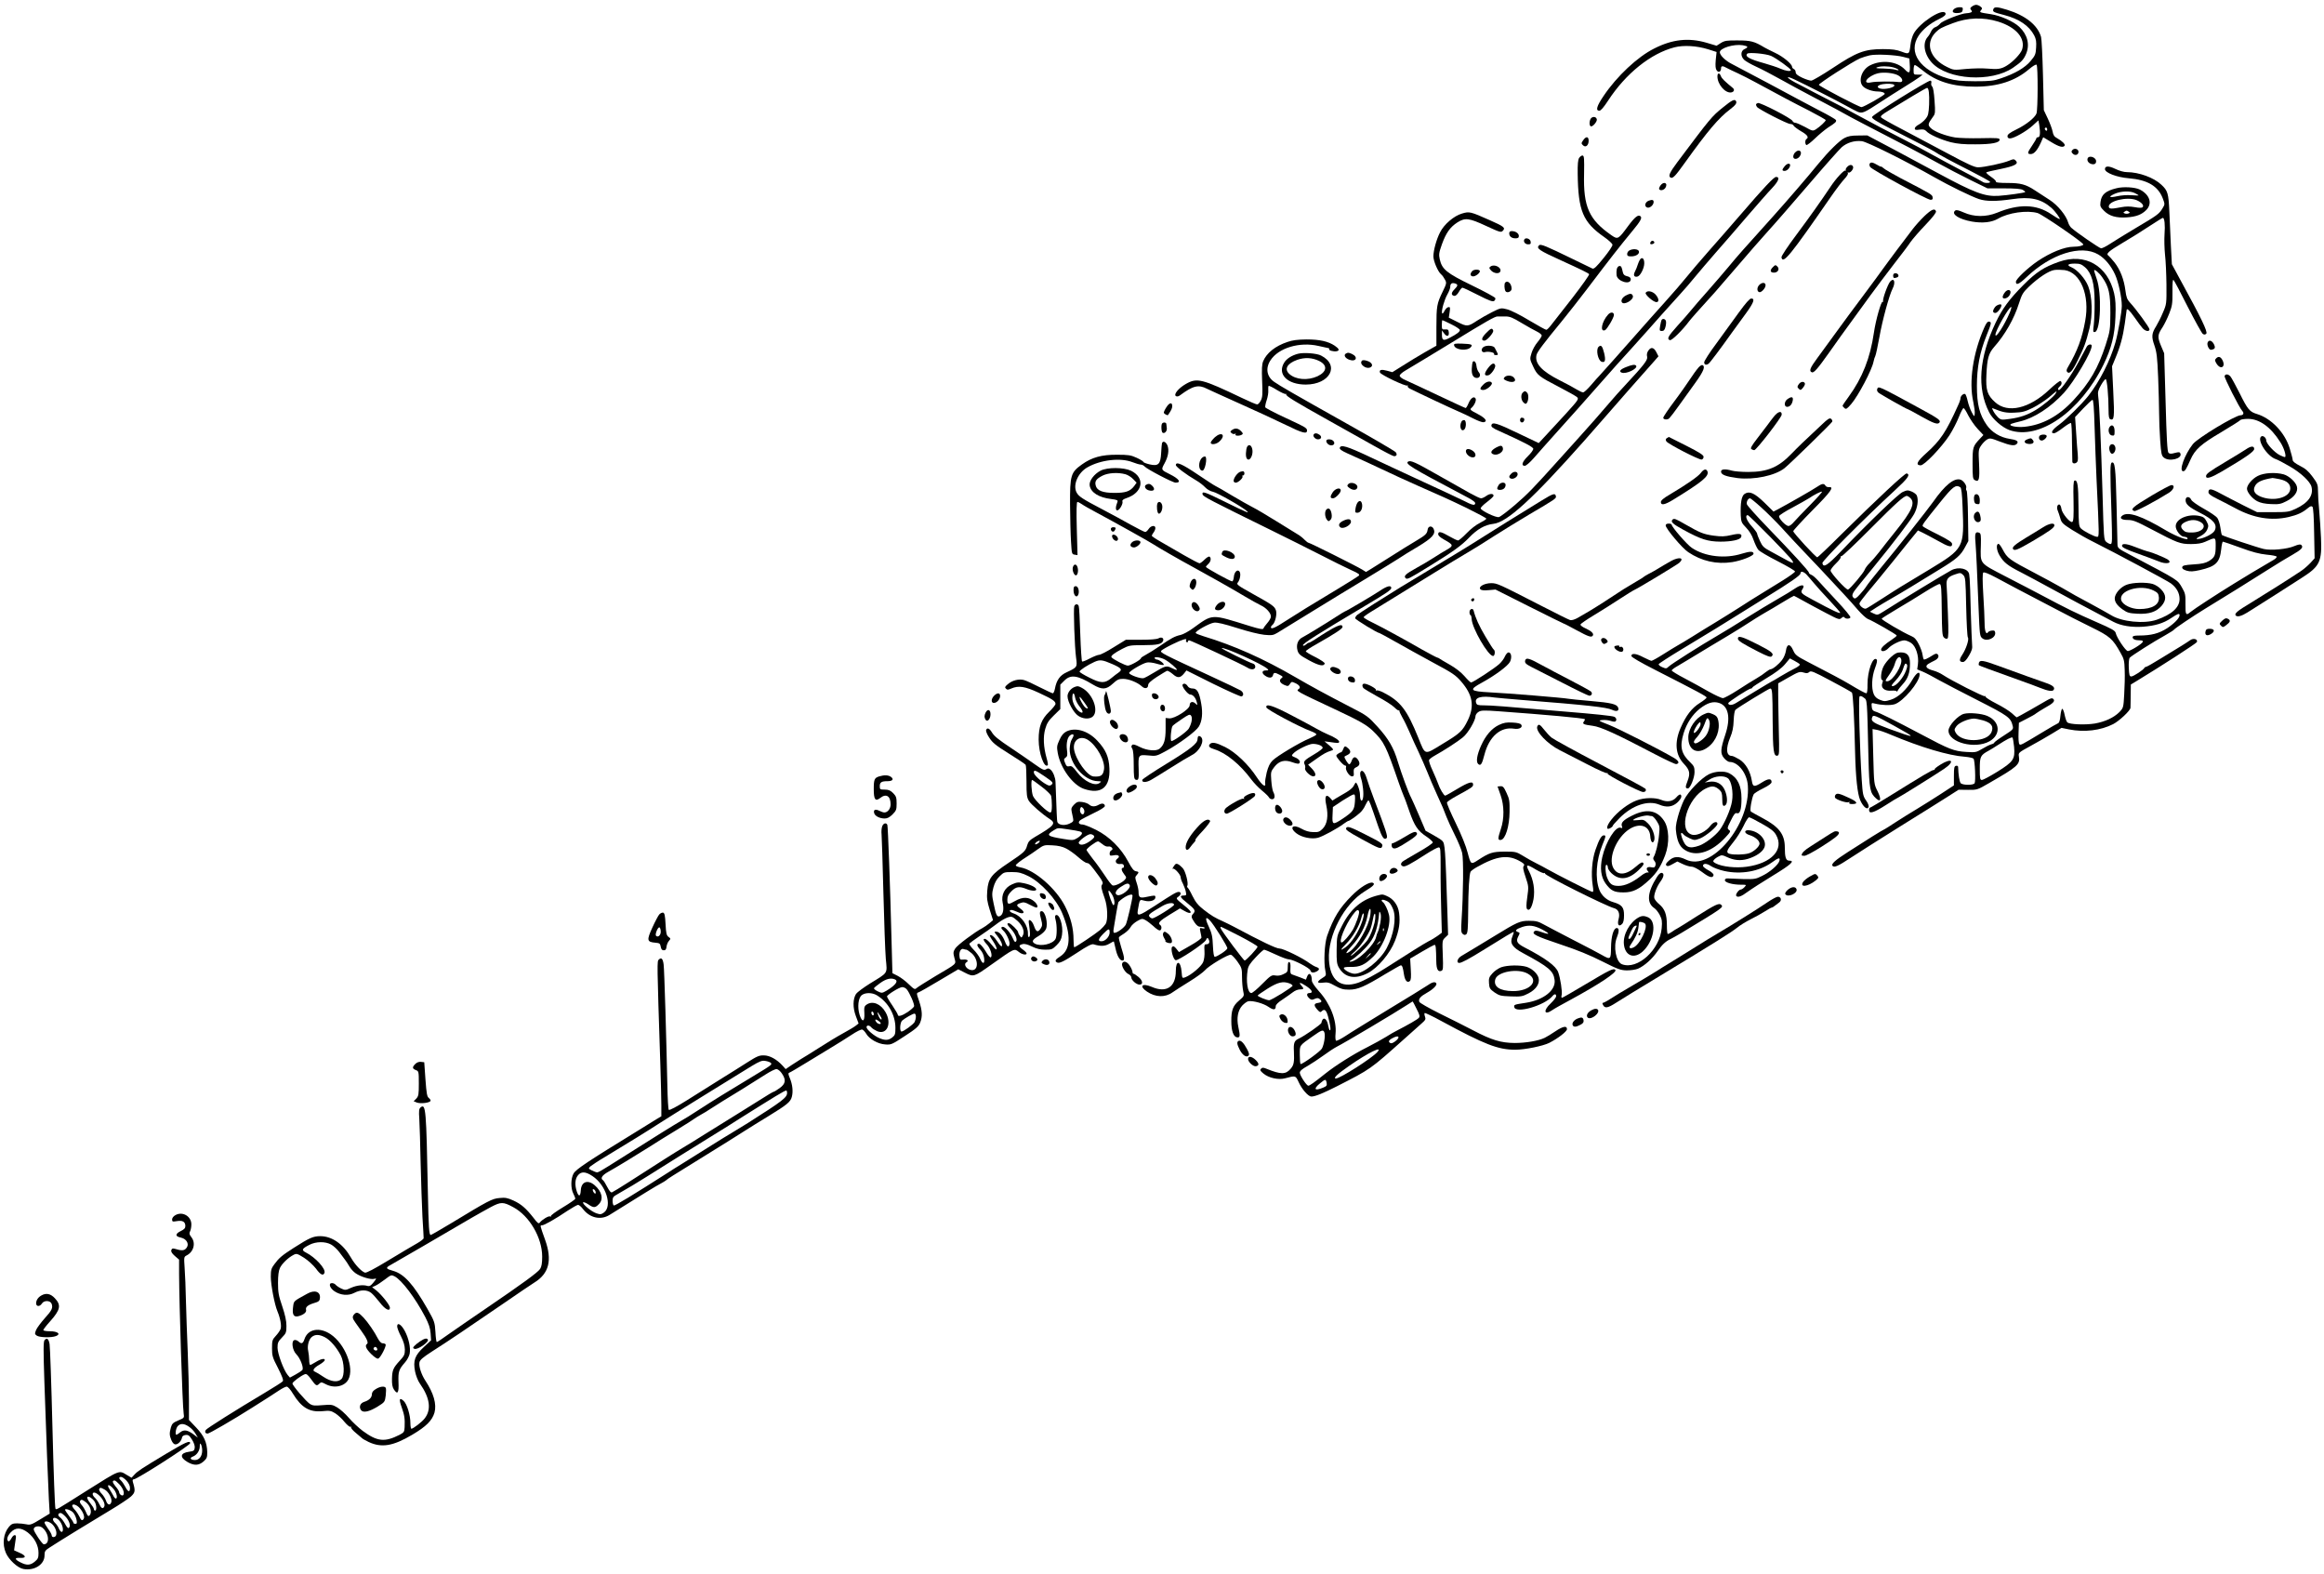 <?xml version="1.0" standalone="no"?>
<!DOCTYPE svg PUBLIC "-//W3C//DTD SVG 20010904//EN"
 "http://www.w3.org/TR/2001/REC-SVG-20010904/DTD/svg10.dtd">
<svg version="1.0" xmlns="http://www.w3.org/2000/svg"
 width="1931pt" height="1308pt" viewBox="0 0 1931 1308"
 preserveAspectRatio="xMidYMid meet">
<g transform="translate(0,1308) scale(0.1,-0.1)"
fill="#000000" stroke="none">
<path d="M16385 13026 c-16 -11 -17 -17 -7 -29 10 -12 9 -16 -4 -21 -8 -3 -24
-6 -35 -6 -40 0 -200 -63 -217 -85 -10 -12 -28 -26 -40 -30 -13 -3 -28 -19
-35 -33 -6 -15 -19 -37 -30 -49 -45 -51 -29 -145 36 -215 132 -142 492 -164
673 -41 71 49 88 67 109 116 32 77 12 159 -57 224 -46 44 -155 93 -235 105
-98 15 -98 15 -82 34 11 14 10 18 -6 30 -10 8 -26 14 -35 14 -9 0 -25 -6 -35
-14z m216 -125 c152 -47 231 -140 200 -234 -12 -34 -74 -100 -125 -131 -46
-29 -76 -34 -161 -26 -44 4 -126 2 -181 -3 -99 -10 -103 -10 -155 16 -145 70
-186 198 -95 289 32 31 46 39 141 75 122 47 252 52 376 14z"/>
<path d="M16235 13004 c-22 -22 -6 -36 36 -32 26 2 35 8 37 26 3 19 -1 22 -27
22 -16 0 -37 -7 -46 -16z"/>
<path d="M16563 13005 c-8 -23 -2 -26 90 -50 124 -32 207 -89 249 -169 16 -31
19 -53 16 -101 -3 -56 -8 -67 -46 -112 -46 -56 -131 -105 -247 -144 -61 -21
-88 -24 -215 -24 -119 1 -159 5 -224 23 -233 67 -336 217 -244 356 34 52 97
103 168 137 46 22 62 37 54 51 -26 42 -219 -85 -264 -173 -11 -20 -23 -62 -26
-92 -9 -78 -11 -80 -74 -56 -42 16 -78 21 -155 21 -152 0 -218 -25 -415 -156
-88 -58 -169 -106 -181 -106 -12 0 -46 11 -76 25 -38 18 -53 31 -53 46 0 11
-7 22 -15 25 -8 4 -15 12 -15 19 0 23 -73 84 -139 115 -36 17 -77 38 -91 46
-83 50 -113 58 -220 58 -92 1 -110 -2 -141 -21 l-36 -23 -84 25 c-148 43 -283
29 -434 -48 -139 -69 -311 -231 -420 -393 -58 -85 -69 -124 -36 -124 12 0 36
28 72 83 147 226 355 393 553 444 76 19 184 13 280 -17 l69 -22 -7 -67 c-4
-49 -2 -72 8 -86 15 -21 36 -12 36 16 0 23 13 24 48 4 15 -8 56 -28 92 -44 36
-17 101 -50 145 -74 195 -106 319 -172 448 -237 75 -39 137 -74 137 -78 0 -10
-47 -54 -81 -76 -26 -16 -29 -16 -91 19 -36 19 -72 35 -82 35 -9 0 -19 7 -22
15 -9 22 -269 156 -288 149 -18 -7 -19 -13 -8 -32 13 -19 252 -142 277 -142
13 0 25 -6 28 -14 3 -7 31 -28 61 -46 53 -30 68 -51 46 -65 -13 -8 -13 -42 -1
-50 5 -3 38 22 72 55 34 33 83 73 108 90 63 40 71 48 66 63 -3 6 -65 42 -138
79 -72 38 -143 75 -157 83 -30 17 -504 270 -573 305 -51 26 -97 71 -97 96 0
34 116 70 191 58 45 -8 49 -16 14 -32 -33 -15 -34 -60 -2 -90 12 -11 57 -37
99 -56 42 -19 132 -66 200 -104 68 -38 182 -100 253 -137 181 -95 278 -147
290 -155 6 -4 73 -40 150 -80 345 -178 460 -238 601 -316 83 -46 213 -114 289
-151 l139 -68 135 0 c95 0 143 -4 159 -13 13 -8 22 -16 19 -18 -6 -6 -144 -26
-219 -31 -116 -8 -205 26 -503 187 -77 42 -241 130 -365 196 l-225 119 -75 -1
c-56 0 -85 -5 -115 -21 -43 -23 -131 -110 -215 -212 -85 -105 -268 -317 -375
-436 -265 -294 -288 -320 -377 -427 -35 -42 -110 -129 -168 -195 -58 -65 -121
-138 -141 -163 -20 -25 -71 -83 -113 -129 -77 -86 -88 -107 -61 -117 15 -6
106 84 160 157 19 24 72 85 216 243 25 28 111 128 191 221 80 94 192 222 249
285 58 63 210 239 340 390 129 151 252 289 272 307 44 38 105 57 167 50 44 -5
367 -166 610 -304 116 -66 298 -155 363 -177 60 -20 144 -20 275 -1 151 23
241 3 327 -72 31 -27 79 -93 68 -93 -6 0 -37 18 -69 40 -123 84 -269 88 -452
12 -90 -36 -190 -36 -276 3 -44 19 -61 23 -71 15 -35 -29 32 -72 140 -91 88
-15 163 -7 217 24 85 50 240 72 328 47 39 -11 380 -245 380 -261 0 -10 -39
-19 -81 -19 -75 0 -192 -48 -299 -120 -83 -57 -180 -149 -180 -171 0 -32 26
-21 87 37 203 194 454 274 597 190 55 -32 107 -94 140 -167 28 -61 56 -190 56
-260 0 -48 -30 -222 -53 -304 -43 -151 -130 -323 -226 -445 -56 -70 -180 -192
-243 -239 -57 -41 -74 -71 -41 -71 9 0 43 21 75 46 33 25 62 43 66 39 4 -3 8
-75 8 -158 1 -84 3 -158 3 -164 2 -21 38 -15 44 7 3 11 3 37 1 57 -3 21 -8 99
-13 173 l-9 135 66 70 c36 38 71 71 78 73 8 2 13 -60 18 -230 4 -128 11 -321
16 -428 23 -481 23 -480 5 -480 -21 0 -111 46 -135 70 -16 16 -19 36 -20 190
-1 168 -8 216 -33 207 -9 -3 -11 -48 -8 -169 2 -127 0 -167 -10 -174 -18 -11
-87 72 -91 110 -2 16 -9 31 -15 34 -18 5 -27 -25 -15 -51 5 -12 15 -41 21 -63
10 -37 20 -47 99 -97 48 -30 125 -74 172 -97 184 -92 617 -324 648 -347 47
-35 72 -80 72 -130 0 -70 -66 -129 -190 -172 -104 -36 -291 -17 -379 38 -25
15 -98 56 -161 90 -63 34 -124 67 -135 73 -11 7 -62 36 -113 65 -51 29 -145
80 -210 114 -234 123 -242 129 -284 208 -13 24 -27 43 -33 43 -21 -3 -16 -54
9 -96 34 -58 67 -85 178 -141 51 -27 163 -86 248 -133 131 -72 269 -146 520
-278 63 -33 150 -47 245 -41 102 8 170 28 235 72 55 37 70 42 70 24 0 -24 -43
-68 -103 -108 -68 -44 -133 -61 -234 -61 -39 0 -53 -4 -53 -14 0 -17 22 -26
61 -26 19 0 27 -4 23 -13 -6 -17 -105 -77 -124 -76 -18 0 -93 113 -100 148 -4
22 -28 35 -170 97 -158 69 -240 109 -450 221 -52 28 -184 96 -292 152 -226
118 -213 101 -209 262 2 82 0 97 -14 103 -31 12 -38 -4 -31 -78 3 -39 8 -127
11 -196 3 -69 10 -228 15 -355 9 -220 10 -231 31 -248 38 -31 113 3 107 47 -2
16 -9 20 -28 17 -14 -1 -28 -8 -31 -13 -16 -25 -29 8 -29 73 0 38 -5 147 -11
241 -7 113 -7 174 0 181 6 6 41 -7 103 -40 95 -52 212 -113 493 -260 88 -47
224 -116 302 -154 155 -76 177 -96 242 -212 29 -50 33 -67 35 -145 2 -48 0
-138 -4 -200 -6 -111 -7 -113 -40 -148 -46 -46 -119 -80 -204 -95 -79 -13
-211 -8 -229 10 -7 6 -16 34 -22 62 -5 27 -14 50 -20 50 -5 0 -12 -26 -15 -57
-3 -38 -10 -59 -20 -63 -8 -3 -64 -35 -123 -71 -184 -111 -188 -113 -198 -103
-6 6 -9 48 -7 94 l3 84 64 33 c36 18 72 38 80 46 9 7 41 27 72 45 70 38 87 57
70 74 -9 9 -20 7 -49 -9 -20 -12 -85 -49 -144 -83 -59 -33 -109 -61 -111 -61
-2 0 -20 15 -40 34 -21 19 -80 56 -132 82 -51 26 -91 52 -88 58 3 5 1 6 -5 2
-10 -6 -277 129 -352 179 -19 13 -54 28 -76 34 -57 15 -73 35 -42 55 13 8 35
20 50 27 31 14 44 37 28 53 -8 8 -19 6 -38 -6 -48 -31 -72 -41 -78 -36 -3 4
-7 21 -10 40 -2 18 -16 57 -31 86 -20 40 -36 57 -63 68 -68 29 -250 136 -245
144 3 5 61 41 128 81 67 39 171 103 231 141 60 38 115 68 123 66 13 -3 15 -38
17 -216 2 -180 4 -215 18 -228 9 -10 21 -13 29 -9 9 6 10 52 4 209 -4 111 -9
218 -11 239 -3 47 14 67 74 86 40 14 44 13 64 -6 19 -19 20 -35 25 -264 3
-134 9 -249 14 -255 12 -15 -15 -97 -48 -146 -26 -39 -24 -58 7 -58 13 0 30
18 50 53 24 41 30 60 26 92 -2 22 -7 148 -11 280 -3 132 -7 251 -9 265 -1 14
-4 31 -4 38 -6 48 -88 67 -149 34 -61 -33 -407 -243 -569 -346 -43 -27 -46
-27 -76 -13 l-31 15 55 36 c30 19 84 51 119 71 35 20 114 66 174 103 61 37
164 101 230 141 140 85 177 117 213 186 l27 50 -3 205 c-1 112 -7 209 -11 213
-5 5 -7 16 -4 23 7 19 -22 61 -47 69 -53 17 -130 -45 -228 -185 -52 -72 -286
-369 -440 -555 -63 -77 -100 -124 -115 -147 -9 -15 -34 -45 -54 -67 -28 -31
-40 -38 -50 -29 -22 18 -15 37 38 101 27 34 85 104 127 156 169 206 308 390
336 440 29 53 38 116 23 154 -4 10 -23 25 -42 33 -32 13 -39 13 -75 -3 -39
-18 -277 -247 -512 -492 -116 -121 -148 -141 -156 -99 -3 18 354 376 601 603
110 101 132 132 100 142 -13 5 -241 -208 -546 -509 -104 -104 -193 -188 -197
-188 -13 0 -200 203 -200 217 0 6 72 85 160 174 155 156 184 197 135 192 -11
-1 -24 5 -28 13 -12 20 -29 17 -73 -13 -35 -24 -235 -138 -323 -185 l-35 -18
-75 74 c-84 81 -125 99 -165 73 -26 -17 -36 -76 -32 -180 3 -53 7 -62 44 -100
27 -28 49 -63 62 -102 12 -33 29 -70 40 -83 10 -12 83 -55 162 -95 78 -40 143
-78 143 -85 0 -6 -46 -39 -102 -74 -57 -35 -138 -85 -180 -111 -43 -26 -121
-75 -173 -109 -52 -33 -144 -91 -205 -128 -60 -36 -148 -90 -195 -120 -47 -29
-101 -62 -120 -72 -19 -11 -74 -44 -121 -74 -47 -30 -91 -54 -97 -54 -5 0 -36
14 -68 30 -60 32 -99 36 -99 10 0 -9 73 -52 197 -115 357 -182 428 -220 428
-230 0 -5 -25 -26 -56 -45 -67 -42 -115 -104 -160 -208 -52 -119 -43 -224 27
-297 49 -52 55 -79 31 -143 -20 -51 -19 -62 3 -62 19 0 55 88 55 136 0 39 -5
51 -33 78 -78 73 -92 131 -58 244 25 82 73 155 133 203 65 51 113 65 162 49
79 -26 98 -125 51 -265 -40 -120 -42 -155 -10 -193 15 -18 36 -32 46 -32 72 0
145 -95 152 -197 23 -325 -305 -716 -515 -614 -62 30 -101 27 -140 -8 -25 -22
-30 -33 -22 -41 9 -9 21 -6 51 11 l40 22 44 -21 c25 -12 58 -22 73 -22 18 0
51 -17 89 -45 60 -46 89 -53 95 -25 1 9 -15 25 -43 40 -25 13 -45 30 -45 36 0
23 31 23 66 -1 19 -13 69 -32 111 -41 139 -31 290 -4 394 70 57 42 73 45 64
14 -9 -33 -78 -93 -144 -125 -51 -26 -64 -28 -156 -26 -55 2 -111 4 -125 5
-16 2 -26 -3 -28 -13 -4 -20 62 -39 134 -39 46 0 47 0 29 -20 -10 -11 -24 -20
-31 -20 -16 0 -45 -40 -38 -52 11 -17 42 -7 95 33 30 22 125 83 212 136 151
92 184 123 133 123 -27 0 -36 28 -36 109 0 109 -47 171 -184 244 -49 26 -94
51 -99 56 -9 9 8 110 24 141 4 9 39 31 78 50 48 24 71 41 71 53 0 31 -28 30
-78 -2 -66 -42 -78 -40 -86 12 -12 77 -50 144 -102 177 -27 16 -55 30 -64 30
-47 0 -52 61 -14 153 19 45 27 83 29 141 2 50 8 83 16 90 22 20 277 176 288
176 17 0 19 -29 20 -273 2 -246 8 -291 39 -285 16 3 17 19 12 208 -2 113 -5
247 -5 299 l0 94 88 50 c81 46 91 49 122 40 26 -8 36 -7 48 4 13 13 34 5 178
-72 90 -47 169 -92 176 -98 10 -11 20 -196 27 -502 5 -207 20 -341 42 -392 25
-57 60 -85 70 -58 4 9 -5 33 -21 55 -25 36 -28 51 -36 172 -16 248 -28 683
-18 692 6 6 19 3 35 -10 29 -22 27 7 39 -503 7 -261 12 -288 64 -335 39 -35
44 -6 12 60 -30 59 -30 60 -36 288 l-6 229 34 -6 c19 -3 72 -21 118 -41 247
-104 481 -174 616 -183 34 -3 66 -10 71 -16 12 -15 19 -188 9 -204 -11 -18
-101 -17 -116 1 -10 12 -19 69 -21 134 0 8 -8 12 -17 10 -15 -3 -18 -15 -18
-83 l0 -80 -107 -70 c-59 -38 -149 -95 -199 -125 -51 -30 -132 -81 -180 -112
-48 -32 -90 -58 -92 -58 -3 0 -46 -26 -96 -57 -49 -32 -142 -91 -206 -131
-108 -69 -143 -101 -128 -116 15 -15 45 -2 148 66 61 40 245 157 410 260 165
102 343 214 395 247 l94 60 78 -1 c76 -1 78 0 175 56 238 137 259 155 248 222
-5 30 -3 32 92 84 54 29 135 76 180 103 l82 50 63 -13 c127 -25 262 -9 366 44
52 27 141 111 144 135 0 9 2 56 2 105 l1 89 43 26 c206 125 502 316 506 327 9
24 -28 35 -55 16 -13 -9 -46 -31 -74 -48 -27 -17 -102 -63 -167 -102 -64 -40
-121 -72 -126 -72 -6 0 -12 -4 -14 -8 -6 -16 -91 -72 -109 -72 -15 0 -18 11
-21 72 -2 39 2 77 7 83 13 16 207 139 297 188 37 21 69 41 72 46 7 11 159 113
262 176 148 90 385 237 518 322 72 46 164 102 204 124 75 43 93 62 74 81 -8 8
-25 5 -59 -9 -58 -25 -191 -38 -253 -24 -47 10 -340 108 -348 116 -3 3 -9 31
-13 62 -4 31 -16 67 -26 81 -10 13 -60 47 -112 76 -54 30 -99 62 -104 74 -14
31 -47 29 -47 -3 0 -34 27 -58 117 -104 116 -58 150 -100 124 -150 -13 -24
-70 -55 -118 -66 -44 -9 -42 0 6 24 24 13 43 32 51 52 12 28 11 36 -6 68 -15
29 -27 38 -61 45 -94 19 -195 -25 -195 -86 0 -35 41 -87 69 -87 12 -1 25 -5
28 -11 17 -27 -87 10 -177 63 -203 121 -315 159 -363 124 -28 -21 -9 -37 46
-37 42 0 70 -11 197 -78 214 -113 237 -122 327 -122 53 0 89 6 118 19 89 40
87 41 87 -34 0 -79 -8 -96 -56 -126 -29 -17 -58 -24 -128 -28 -74 -5 -91 -9
-94 -23 -2 -12 8 -20 36 -29 32 -9 53 -8 112 5 131 30 164 62 176 173 3 34 10
63 14 63 5 0 70 -23 145 -50 100 -37 159 -52 218 -58 44 -4 82 -11 84 -17 1
-5 -9 -17 -25 -26 -153 -90 -216 -127 -332 -199 -137 -84 -333 -212 -360 -235
-37 -32 -42 -23 -41 65 1 78 -1 90 -28 137 -40 68 -18 55 -431 273 -102 53
-105 56 -106 90 0 19 -4 172 -8 339 -7 294 -13 347 -39 338 -14 -5 -15 -60 -3
-414 7 -232 7 -263 -7 -263 -8 0 -24 8 -36 18 -20 16 -21 30 -31 397 -12 413
-26 746 -36 812 -5 35 -1 51 23 93 15 27 33 50 39 50 11 0 24 -136 24 -261 0
-49 4 -68 14 -72 33 -13 36 16 25 230 l-10 210 26 63 c42 100 64 180 80 292 8
56 15 106 15 111 0 21 24 0 66 -60 26 -38 56 -78 67 -90 23 -26 57 -31 57 -9
0 15 -112 169 -162 222 -24 26 -31 45 -38 101 -12 92 -43 172 -90 232 -22 27
-44 52 -50 56 -25 16 -2 37 118 108 70 41 172 105 226 141 55 36 103 66 107
66 14 0 20 -59 14 -137 -3 -43 -1 -118 4 -168 6 -49 11 -162 12 -250 1 -158 1
-162 -29 -231 -16 -39 -42 -90 -56 -113 -38 -60 -41 -88 -15 -161 19 -55 24
-97 31 -265 4 -110 8 -245 8 -300 0 -55 4 -156 9 -225 8 -110 11 -126 31 -142
44 -36 154 -9 137 34 -5 13 -12 14 -46 5 -31 -9 -44 -8 -53 1 -10 10 -16 120
-24 420 l-12 407 -27 64 c-30 72 -28 90 14 153 15 24 40 74 55 113 24 61 28
82 27 179 -1 77 2 107 9 100 6 -6 60 -107 119 -225 60 -117 116 -218 124 -223
12 -8 20 -7 29 2 14 14 -43 132 -213 442 l-73 135 -8 150 c-4 83 -10 213 -13
289 -7 151 -13 172 -67 222 -61 58 -186 104 -285 104 -26 0 -64 11 -97 27 -54
26 -86 26 -86 -2 0 -30 98 -68 198 -76 156 -13 243 -65 282 -166 19 -50 19
-50 -3 -86 -28 -45 -41 -55 -222 -162 -82 -49 -177 -107 -210 -129 -33 -22
-67 -39 -77 -39 -16 2 -212 137 -249 172 -9 9 -20 27 -24 41 -17 60 -87 146
-156 190 -38 25 -92 60 -120 78 -77 51 -120 62 -231 62 -59 0 -97 4 -93 9 3 6
-15 24 -40 41 -26 18 -44 34 -41 38 3 3 56 16 118 28 121 25 153 43 127 70
-15 14 -20 14 -55 -1 -50 -21 -208 -55 -258 -55 -30 0 -85 25 -260 119 -121
65 -291 155 -377 200 -87 45 -162 88 -168 95 -9 11 4 23 66 60 43 26 130 78
193 117 63 38 118 69 122 69 14 0 20 -49 17 -138 -4 -76 -7 -92 -29 -119 -14
-18 -40 -39 -57 -48 -18 -9 -33 -23 -33 -32 0 -12 8 -15 39 -10 30 4 44 1 56
-12 24 -28 119 -70 202 -92 57 -14 109 -19 207 -18 136 0 201 13 201 39 0 13
-22 15 -155 12 -85 -2 -182 1 -215 6 -79 13 -170 48 -201 77 -28 26 -26 36 18
96 18 23 19 37 12 132 -4 66 -12 111 -19 117 -7 6 -11 20 -8 30 3 12 0 20 -8
20 -23 0 -470 -277 -484 -301 -7 -11 35 -38 155 -99 161 -81 354 -182 365
-190 20 -16 144 -83 297 -160 86 -44 159 -84 163 -90 8 -12 -47 -14 -61 -1 -5
4 -76 43 -159 86 -82 43 -199 106 -260 140 -60 34 -162 88 -225 120 -105 53
-304 158 -440 232 -66 37 -95 52 -180 95 -36 18 -101 52 -145 75 -44 23 -111
59 -149 78 -78 42 -82 61 -4 24 88 -41 360 -180 428 -218 36 -20 79 -43 96
-50 38 -15 51 -10 194 84 52 34 140 90 195 124 55 34 111 70 125 81 l25 20
-37 0 c-38 0 -38 0 -38 40 0 22 5 40 10 40 6 0 36 -21 68 -47 112 -91 248
-133 436 -133 186 0 332 48 445 145 33 28 58 42 63 37 12 -12 11 -374 -1 -405
-14 -36 -87 -94 -168 -133 -53 -26 -73 -41 -73 -55 0 -13 7 -19 21 -19 32 0
135 58 189 107 l47 43 7 -38 c10 -65 7 -102 -9 -102 -8 0 -15 -4 -15 -9 0 -5
-16 -32 -35 -60 -41 -60 -43 -71 -11 -71 27 0 55 32 85 99 l18 41 66 -40 c65
-40 100 -49 112 -30 7 11 -21 39 -63 62 -23 12 -32 26 -37 55 -4 21 -22 70
-40 108 l-33 70 -7 289 c-4 158 -11 302 -16 319 -28 98 -128 178 -283 226 -81
25 -105 26 -113 6z m-1848 -389 c42 -18 164 -106 165 -118 0 -14 -44 -8 -88
12 -24 11 -83 30 -131 44 -124 34 -166 57 -143 80 12 13 154 0 197 -18z m1100
-9 l50 -13 3 -48 c5 -75 -3 -83 -41 -43 -64 68 -191 83 -289 34 -71 -36 -102
-134 -56 -177 24 -22 77 -40 120 -40 32 0 58 -9 58 -20 0 -11 -175 -110 -193
-110 -20 0 -350 173 -354 185 -3 11 281 194 342 220 22 9 58 20 80 25 53 12
217 4 280 -13z m-83 -87 c21 -6 40 -15 43 -20 3 -5 -8 -5 -27 1 -18 5 -64 9
-103 10 -48 0 -64 3 -50 9 28 12 93 12 137 0z m41 -67 c40 -24 45 -60 7 -55
-50 7 -196 6 -231 -2 -85 -19 -33 53 55 75 47 12 133 3 169 -18z m-35 -78 c19
-19 -77 -43 -118 -30 -32 10 -19 29 26 36 35 6 84 3 92 -6z m1272 -371 c0 -8
-4 -12 -10 -9 -5 3 -10 10 -10 16 0 5 5 9 10 9 6 0 10 -7 10 -16z m-722 -2972
c9 -6 15 -54 19 -163 14 -342 13 -345 -277 -521 -107 -65 -215 -130 -240 -145
-25 -15 -95 -60 -157 -100 -62 -40 -119 -76 -128 -79 -17 -7 -55 22 -55 42 0
7 29 46 63 87 35 41 135 163 223 272 87 109 168 209 180 223 l20 25 40 -19
c21 -10 77 -40 124 -66 93 -53 120 -59 120 -28 0 15 -27 33 -119 80 -66 32
-122 63 -125 68 -6 10 5 26 142 196 110 136 131 152 170 128z m-1250 -150
c-59 -59 -118 -122 -133 -139 -15 -18 -34 -33 -44 -33 -24 0 -85 65 -78 83 3
8 54 41 114 72 59 32 119 66 133 75 42 29 103 60 109 55 3 -3 -43 -54 -101
-113z m834 61 c44 -40 15 -107 -122 -277 -52 -65 -115 -144 -138 -175 -24 -31
-59 -71 -77 -89 -19 -18 -37 -43 -41 -55 -8 -25 -122 -161 -139 -165 -16 -4
-145 138 -145 158 0 8 20 35 45 59 25 24 42 47 39 52 -3 5 1 9 8 9 7 0 117
104 243 231 211 212 274 269 299 269 5 0 18 -7 28 -17z m-1240 -77 c46 -41
123 -118 173 -172 49 -55 135 -146 190 -204 93 -97 143 -150 325 -346 36 -38
89 -98 119 -133 30 -34 66 -67 80 -73 41 -15 241 -130 241 -138 0 -4 -19 -20
-42 -35 -57 -37 -88 -66 -88 -82 0 -21 35 -15 60 11 27 30 101 66 133 66 13 0
39 -10 57 -22 39 -27 65 -107 56 -176 l-6 -43 48 -20 c26 -11 85 -42 132 -69
47 -26 189 -100 315 -164 265 -135 282 -147 299 -219 6 -25 1 -30 -74 -78 -44
-28 -80 -55 -80 -59 0 -4 -11 -11 -25 -14 -14 -4 -48 -21 -76 -38 -49 -29 -54
-30 -132 -25 -101 6 -142 22 -372 145 -215 114 -351 182 -385 191 -19 6 -26
15 -28 40 -3 32 -2 33 25 26 57 -14 127 -17 165 -6 71 22 208 184 208 247 0
32 -30 10 -60 -43 -46 -81 -119 -149 -181 -167 -45 -14 -54 -14 -89 0 -26 11
-42 25 -51 47 -21 50 -17 143 10 215 16 42 21 66 14 73 -31 31 -77 -97 -76
-208 1 -40 -3 -73 -9 -73 -9 0 -53 23 -146 79 -54 32 -155 86 -341 182 -94 49
-105 58 -122 97 -25 57 -52 55 -60 -5 -3 -22 -17 -57 -32 -76 -28 -37 -78 -77
-95 -77 -6 0 -23 -11 -39 -23 -15 -13 -50 -37 -78 -53 -27 -15 -97 -59 -154
-96 -57 -37 -114 -68 -125 -68 -12 0 -64 24 -116 53 -52 30 -143 80 -202 111
-60 31 -108 61 -108 66 0 5 21 21 48 36 26 15 63 37 82 49 19 12 109 66 200
121 91 54 199 119 240 145 41 26 100 63 130 83 30 19 71 43 90 54 19 10 77 45
128 76 51 31 95 56 98 56 2 0 39 -20 82 -44 42 -23 126 -69 186 -100 101 -53
110 -56 126 -41 12 11 20 13 25 6 8 -14 42 -14 50 -1 4 6 -47 68 -113 138 -65
70 -136 146 -156 169 -21 23 -46 45 -57 48 -10 4 -19 11 -19 17 0 14 -131 157
-342 375 -91 94 -169 181 -173 193 -6 20 9 50 26 50 5 0 46 -33 91 -74z m77
-247 c173 -178 197 -206 188 -215 -2 -2 -28 9 -58 26 -30 16 -85 46 -123 67
-60 32 -72 43 -92 87 -13 28 -24 56 -24 62 0 7 -20 34 -45 62 -43 47 -59 92
-33 92 6 0 90 -82 187 -181z m3571 126 c63 -32 23 -87 -64 -89 -45 -1 -60 3
-77 21 -27 27 -20 49 23 68 43 19 82 19 118 0z m-3271 -437 c12 -13 40 -45 63
-73 22 -27 81 -92 129 -143 49 -52 89 -98 89 -102 0 -12 -60 16 -230 108 -96
51 -103 59 -83 88 25 38 -7 42 -59 7 -24 -17 -90 -57 -148 -90 -58 -33 -172
-102 -255 -154 -82 -52 -190 -118 -240 -147 -148 -86 -389 -239 -410 -260 -18
-18 -23 -18 -53 -5 -18 7 -32 19 -30 25 2 6 87 61 188 122 208 125 385 234
477 292 34 21 131 82 215 134 218 134 298 190 298 206 0 21 24 17 49 -8z m-54
-748 c3 -5 -16 -20 -42 -33 -26 -13 -79 -42 -117 -65 -37 -23 -70 -42 -72 -42
-2 0 -63 -37 -136 -81 -73 -45 -148 -90 -166 -101 -31 -19 -62 -19 -62 0 0 11
172 122 189 122 6 0 11 3 11 8 0 4 52 38 115 76 79 47 128 84 156 117 l41 49
38 -20 c21 -11 41 -24 45 -30z m787 -512 c187 -103 182 -106 -41 -25 -135 50
-157 64 -146 95 8 27 19 23 187 -70z m993 -173 c9 -102 -5 -123 -140 -207 -60
-37 -118 -68 -127 -68 -16 0 -18 11 -18 93 0 102 5 113 75 151 17 9 50 30 75
46 74 48 115 69 122 62 3 -4 9 -38 13 -77z m-2095 -639 c74 -41 100 -62 117
-92 70 -122 -37 -237 -245 -265 -90 -12 -201 0 -254 27 -25 13 -27 18 -17 30
7 9 25 22 40 29 24 13 31 12 65 -4 61 -29 115 -34 175 -17 70 21 123 57 139
95 24 59 -41 134 -125 143 -47 5 -45 -26 2 -40 46 -14 83 -46 83 -71 0 -24
-50 -70 -91 -81 -38 -11 -122 -13 -156 -4 -34 9 -28 28 27 95 28 33 66 94 86
135 19 41 40 74 47 74 7 0 55 -24 107 -54z"/>
<path d="M14440 7775 c0 -18 31 -38 167 -108 78 -40 105 -49 114 -40 22 22 1
40 -120 101 -124 63 -161 74 -161 47z"/>
<path d="M15713 7622 c-23 -20 -51 -55 -62 -77 -22 -41 -29 -115 -11 -115 6 0
6 -9 0 -25 -15 -40 19 -68 76 -63 25 2 44 -1 45 -7 0 -5 3 -3 7 7 4 9 23 34
44 56 41 45 58 93 58 170 0 65 -22 92 -77 92 -30 0 -47 -8 -80 -38z m83 -16
c18 -46 -69 -186 -115 -186 -20 0 -19 4 15 52 20 28 41 68 46 87 15 56 42 79
54 47z m39 -102 c-22 -57 -80 -124 -108 -124 -16 0 -12 8 25 48 25 26 51 66
58 88 17 53 21 57 33 45 7 -7 5 -25 -8 -57z"/>
<path d="M16320 7150 c-50 -12 -130 -98 -130 -140 0 -99 220 -156 340 -89 99
56 89 167 -20 212 -45 19 -146 28 -190 17z m158 -55 c69 -21 89 -49 69 -98
-36 -85 -249 -89 -297 -5 -13 25 -13 29 6 55 21 29 97 62 145 63 14 0 49 -7
77 -15z"/>
<path d="M14270 12445 c0 -65 64 -140 114 -133 24 4 31 23 14 37 -66 54 -91
78 -99 98 -11 31 -29 29 -29 -2z"/>
<path d="M14314 12186 c-91 -73 -102 -87 -376 -452 -66 -89 -78 -116 -58 -129
18 -11 39 10 121 125 188 262 279 370 376 443 44 33 57 52 47 68 -11 18 -33 8
-110 -55z"/>
<path d="M13214 12088 c-11 -26 -7 -58 7 -58 17 0 50 41 47 58 -5 27 -43 27
-54 0z"/>
<path d="M13154 11914 c-16 -23 -16 -27 -1 -41 22 -22 47 -1 47 38 0 37 -23
38 -46 3z"/>
<path d="M17219 11833 c-10 -11 -9 -17 4 -30 19 -19 47 -10 47 16 0 24 -35 34
-51 14z"/>
<path d="M14916 11814 c-9 -8 -16 -24 -16 -35 0 -26 35 -25 54 2 27 39 -5 67
-38 33z"/>
<path d="M13121 11768 c-10 -15 -13 -54 -12 -132 4 -308 43 -402 221 -526 36
-25 66 -53 68 -63 2 -9 -30 -57 -74 -111 -58 -72 -80 -93 -93 -87 -9 4 -81 39
-161 78 -228 111 -269 128 -282 115 -25 -25 -2 -42 182 -125 171 -78 228 -106
234 -115 3 -6 -58 -92 -136 -193 -79 -100 -158 -201 -176 -225 -18 -24 -37
-44 -44 -44 -6 0 -70 35 -142 78 -72 44 -154 85 -183 92 -51 13 -53 13 -125
-23 -40 -20 -96 -52 -125 -71 -77 -51 -83 -51 -163 -11 l-72 36 7 46 c6 40 4
44 -12 41 -10 -2 -24 -17 -32 -33 -8 -17 -16 -24 -19 -17 -7 21 19 112 44 156
13 22 24 51 24 63 0 27 14 36 40 28 26 -8 25 -19 -6 -50 -27 -27 -28 -48 -1
-53 11 -2 25 10 38 32 11 20 25 36 30 36 6 0 64 -27 130 -61 94 -48 123 -58
134 -49 8 6 12 17 9 24 -3 7 -90 55 -194 105 -210 102 -248 133 -267 216 -9
41 -7 55 18 126 34 94 68 142 128 181 65 41 97 37 239 -29 115 -53 124 -56
139 -40 24 24 9 36 -107 87 -164 73 -171 74 -232 56 -67 -19 -150 -90 -183
-157 -30 -58 -55 -150 -55 -199 0 -39 38 -128 64 -149 10 -8 24 -28 32 -44 15
-27 14 -32 -19 -100 -48 -99 -52 -120 -52 -295 l0 -154 -95 -54 c-52 -30 -135
-80 -183 -111 l-88 -55 -44 12 c-47 13 -67 8 -59 -15 7 -19 213 -117 227 -108
5 3 7 2 4 -4 -4 -5 4 -15 16 -21 75 -38 352 -168 402 -189 33 -14 90 -41 127
-60 37 -19 75 -33 85 -31 36 7 17 34 -50 69 -60 31 -66 37 -52 49 25 21 45 65
35 80 -13 21 -40 3 -58 -40 -9 -22 -20 -40 -24 -40 -4 0 -107 48 -230 106
-123 58 -244 115 -270 126 -30 13 -48 27 -48 37 0 9 22 28 48 43 68 40 236
142 387 234 282 173 357 216 378 215 12 0 42 -1 66 0 36 0 61 -10 135 -55 50
-30 108 -62 129 -72 20 -10 37 -24 37 -32 0 -7 -16 -32 -35 -55 -20 -23 -42
-64 -50 -91 -15 -49 -14 -51 14 -111 34 -73 47 -83 217 -171 71 -37 137 -74
147 -83 17 -16 12 -23 -95 -141 -62 -68 -138 -150 -168 -182 l-55 -59 -170 81
c-178 86 -217 97 -223 67 -3 -13 12 -25 65 -48 206 -93 283 -133 283 -148 0
-9 -20 -37 -45 -61 -48 -47 -58 -80 -26 -80 11 0 42 27 73 62 29 34 123 139
208 234 85 94 236 263 334 375 98 112 221 249 272 304 50 55 113 125 139 155
53 61 165 186 265 296 36 39 92 104 125 145 33 40 110 130 170 199 61 69 178
204 260 300 83 96 176 203 209 237 56 60 67 93 33 93 -18 0 -100 -87 -292
-310 -82 -95 -204 -235 -270 -309 -66 -75 -147 -170 -180 -211 -33 -41 -116
-138 -186 -215 -69 -77 -164 -183 -210 -236 -140 -159 -322 -363 -333 -374 -6
-5 -35 -38 -64 -72 -30 -35 -60 -63 -68 -63 -8 0 -32 11 -53 24 -20 13 -83 47
-139 75 -153 77 -212 142 -195 213 6 25 65 103 209 278 52 63 145 183 208 265
208 274 265 347 382 489 64 77 79 105 66 118 -19 19 -47 -3 -107 -84 -78 -106
-83 -109 -135 -73 -187 130 -235 236 -228 510 2 127 1 150 -12 153 -8 1 -21
-8 -29 -20z m-1061 -1383 c39 -19 70 -40 70 -47 0 -14 -24 -33 -84 -64 -54
-29 -66 -23 -65 31 l0 30 16 -22 c22 -33 45 -30 41 5 -2 23 -7 27 -30 25 -26
-2 -28 1 -28 38 0 21 2 39 5 39 3 0 37 -16 75 -35z"/>
<path d="M17346 11764 c-7 -19 7 -40 33 -47 26 -6 40 5 37 28 -5 31 -60 46
-70 19z"/>
<path d="M15535 11720 c-3 -5 -2 -18 4 -27 12 -22 473 -273 502 -273 15 0 20
5 17 21 -3 22 -6 24 -266 159 -68 36 -132 73 -142 83 -11 10 -20 15 -20 13 0
-3 -15 3 -32 14 -37 22 -54 25 -63 10z"/>
<path d="M14828 11698 c-23 -28 -23 -38 1 -38 11 0 27 10 35 22 28 39 -6 54
-36 16z"/>
<path d="M15347 11692 c-10 -10 -14 -22 -10 -27 5 -4 3 -5 -3 -2 -12 7 -79
-66 -124 -134 -79 -118 -168 -244 -282 -397 -74 -99 -128 -180 -126 -190 12
-61 73 15 412 505 42 61 93 127 112 147 20 21 32 41 28 48 -4 6 -3 8 3 5 15
-9 47 29 40 48 -8 20 -30 19 -50 -3z"/>
<path d="M13796 11538 c-8 -12 -13 -25 -10 -30 10 -15 39 -8 52 12 24 40 -15
57 -42 18z"/>
<path d="M17585 11516 c-90 -22 -124 -52 -132 -114 -5 -35 -1 -43 30 -74 43
-43 102 -60 188 -54 78 5 124 23 162 61 53 54 30 127 -53 170 -39 20 -139 26
-195 11z m155 -41 c17 -9 30 -17 30 -18 0 -2 -28 -1 -61 1 -34 3 -86 -1 -116
-8 -69 -15 -79 -6 -22 20 53 23 129 26 169 5z m13 -58 c41 -18 64 -44 50 -58
-7 -7 -28 -7 -66 0 -38 7 -73 7 -109 0 -84 -16 -102 -16 -106 2 -9 49 154 88
231 56z m-65 -96 c11 -7 11 -9 -2 -14 -9 -4 -23 -4 -32 0 -13 5 -13 7 -2 14 7
5 15 9 18 9 3 0 11 -4 18 -9z"/>
<path d="M13700 11413 c-32 -12 -40 -47 -14 -57 21 -8 54 20 54 46 0 18 -12
21 -40 11z"/>
<path d="M15989 11284 c-32 -31 -76 -80 -97 -108 -21 -28 -79 -104 -128 -169
-49 -65 -102 -138 -119 -161 -16 -24 -91 -124 -165 -224 -74 -99 -164 -220
-199 -269 -72 -99 -97 -134 -181 -248 -61 -82 -71 -109 -45 -118 16 -7 49 31
139 158 51 74 112 158 347 481 48 66 136 182 195 259 60 77 123 160 139 185
17 24 72 88 124 142 61 64 91 103 87 113 -10 27 -37 16 -97 -41z"/>
<path d="M12540 11142 c0 -26 20 -42 52 -42 21 0 28 5 28 20 0 21 -27 40 -59
40 -14 0 -21 -6 -21 -18z"/>
<path d="M12666 11091 c-11 -18 6 -41 31 -41 20 0 24 4 21 23 -3 23 -41 37
-52 18z"/>
<path d="M13715 11069 c-10 -15 1 -23 20 -15 9 3 13 10 10 16 -8 13 -22 13
-30 -1z"/>
<path d="M13538 10999 c-10 -5 -18 -19 -18 -29 0 -16 7 -20 33 -20 41 0 73 21
64 44 -7 18 -52 21 -79 5z"/>
<path d="M13634 10932 c-6 -4 -17 -24 -24 -45 -7 -22 -18 -51 -26 -65 -15 -29
-6 -46 21 -40 23 4 56 67 57 108 1 34 -11 53 -28 42z"/>
<path d="M17108 10905 c-125 -44 -187 -84 -295 -192 -119 -120 -175 -196 -231
-313 -139 -292 -157 -545 -54 -746 28 -56 108 -125 168 -147 245 -87 590 153
782 544 66 136 93 243 99 394 4 99 1 146 -11 199 -54 230 -242 337 -458 261z
m216 -45 c56 -49 80 -136 80 -290 1 -69 -3 -154 -7 -188 -7 -58 -7 -63 10 -60
47 9 58 322 14 442 -11 33 -21 63 -21 68 0 17 42 -18 69 -58 54 -78 66 -134
66 -294 -1 -140 -2 -149 -39 -265 -63 -194 -132 -313 -267 -459 -124 -134
-260 -207 -409 -222 -72 -7 -144 11 -105 26 11 4 43 13 70 19 118 28 253 116
365 238 85 94 230 338 230 390 0 18 -30 13 -41 -7 -5 -8 -36 -67 -70 -130 -58
-107 -144 -230 -161 -230 -13 0 -9 17 7 30 17 14 20 36 5 45 -5 3 -48 -30 -94
-74 -166 -156 -344 -197 -448 -103 -66 59 -79 101 -73 227 6 137 18 179 64
232 92 104 166 234 207 364 24 75 33 90 83 138 79 75 166 132 211 138 21 3 59
2 85 -1 133 -20 210 -209 171 -421 -26 -146 -65 -251 -142 -382 -15 -25 -16
-35 -7 -44 19 -19 43 8 87 98 55 111 66 142 97 263 28 112 24 266 -10 352 -25
63 -90 137 -140 158 -42 17 -30 30 29 30 41 0 55 -5 84 -30z m-625 -377 c-45
-106 -119 -220 -119 -184 0 34 112 231 131 231 4 0 -1 -21 -12 -47z m382 -671
c-14 -26 -106 -102 -166 -138 -70 -42 -128 -62 -214 -74 -71 -10 -75 -9 -99
12 -13 13 -31 36 -39 52 -14 27 -14 28 3 21 73 -30 105 -37 175 -33 62 2 87 9
150 40 40 20 101 60 134 87 32 28 61 51 62 51 2 0 -1 -8 -6 -18z"/>
<path d="M12385 10866 c-14 -10 -13 -14 5 -34 24 -25 68 -29 76 -7 13 33 -50
64 -81 41z"/>
<path d="M14730 10860 c-26 -26 -22 -45 10 -45 33 0 49 30 28 51 -15 15 -18
14 -38 -6z"/>
<path d="M13434 10846 c-3 -13 -4 -37 -2 -52 6 -53 118 -85 118 -34 0 12 -10
21 -30 25 -22 5 -32 14 -36 33 -10 46 -13 52 -28 52 -9 0 -18 -11 -22 -24z"/>
<path d="M12232 10827 c-19 -22 -17 -39 4 -43 23 -4 68 32 59 47 -9 13 -51 11
-63 -4z"/>
<path d="M15730 10790 c0 -21 8 -24 34 -14 20 8 9 34 -15 34 -12 0 -19 -7 -19
-20z"/>
<path d="M15706 10742 c-21 -24 -67 -152 -59 -165 3 -6 2 -7 -4 -4 -12 8 -58
-153 -73 -258 -30 -208 -96 -375 -209 -530 -28 -38 -51 -72 -51 -76 0 -4 7
-12 16 -20 13 -11 21 -6 57 36 58 68 171 282 184 350 3 17 10 38 15 48 5 10
20 81 34 157 24 137 81 346 109 401 27 52 14 96 -19 61z"/>
<path d="M12507 10733 c-10 -9 -8 -55 2 -72 12 -19 51 -4 51 20 0 42 -32 73
-53 52z"/>
<path d="M14616 10711 c-19 -21 -18 -52 1 -58 17 -6 53 33 53 57 0 26 -31 26
-54 1z"/>
<path d="M16656 10648 c-9 -12 -16 -28 -16 -35 0 -22 39 -14 56 12 28 43 -11
65 -40 23z"/>
<path d="M13674 10648 c-9 -14 63 -78 89 -78 25 0 21 32 -8 64 -25 27 -68 35
-81 14z"/>
<path d="M13509 10625 c-28 -15 -43 -40 -33 -56 17 -29 103 22 91 54 -8 20
-23 21 -58 2z"/>
<path d="M14448 10484 c-45 -63 -129 -178 -185 -255 -57 -76 -103 -148 -103
-159 0 -20 16 -26 36 -12 11 7 101 127 194 258 30 42 83 115 118 162 64 88 76
122 43 122 -13 0 -46 -38 -103 -116z"/>
<path d="M16576 10528 c-22 -30 -20 -48 4 -48 16 0 50 43 50 65 0 15 -41 2
-54 -17z"/>
<path d="M13362 10467 c-53 -58 -71 -148 -26 -130 16 6 74 104 74 126 0 25
-27 27 -48 4z"/>
<path d="M13806 10422 c-3 -5 -8 -28 -12 -50 -6 -38 -5 -42 14 -42 16 0 24 9
30 33 5 17 7 40 4 50 -5 18 -27 23 -36 9z"/>
<path d="M16487 10358 c-94 -212 -129 -451 -91 -618 8 -38 14 -82 12 -97 -3
-28 -4 -27 -26 14 -12 23 -27 65 -33 93 -6 27 -15 52 -20 56 -13 8 -39 -15
-39 -34 0 -9 -9 -36 -21 -61 -98 -218 -146 -291 -265 -397 -76 -68 -90 -98
-46 -100 30 -2 174 149 240 250 27 42 62 110 78 151 16 41 34 75 39 74 6 0 23
-27 39 -60 17 -33 51 -83 78 -112 l48 -51 -29 -31 c-59 -63 -61 -70 -61 -207
0 -115 2 -128 19 -137 35 -19 41 6 35 135 -6 114 -5 120 18 154 13 19 35 41
49 49 23 13 32 11 107 -18 89 -34 124 -38 141 -17 16 19 -3 32 -61 40 -78 12
-148 54 -191 116 -60 87 -81 171 -81 325 0 151 24 278 79 415 43 107 44 113
23 118 -13 2 -24 -11 -41 -50z"/>
<path d="M12346 10311 c-36 -37 -41 -61 -12 -61 21 0 79 67 73 84 -9 24 -19
20 -61 -23z"/>
<path d="M10697 10239 c-101 -34 -172 -91 -201 -159 -11 -27 -13 -63 -9 -165
5 -110 3 -136 -11 -163 -9 -18 -23 -32 -30 -32 -8 0 -65 24 -127 54 -335 160
-373 169 -466 116 -61 -35 -104 -87 -82 -101 9 -5 21 -3 34 7 108 80 153 91
224 54 22 -11 144 -66 273 -124 128 -57 299 -136 381 -176 140 -69 177 -78
177 -47 0 21 -10 27 -184 108 -87 40 -160 79 -163 85 -2 7 3 34 12 60 9 27 15
63 13 81 -1 17 0 34 3 37 3 3 34 -12 69 -34 35 -21 68 -36 73 -33 6 3 7 2 4
-3 -7 -12 70 -59 353 -217 118 -66 285 -160 371 -208 86 -49 164 -89 172 -89
22 0 28 14 14 33 -7 9 -187 115 -402 235 -463 260 -558 315 -607 349 -62 42
-75 113 -32 179 67 104 242 156 399 120 39 -9 75 -17 82 -18 7 -1 10 -5 7 -9
-6 -10 38 -22 62 -17 27 5 21 21 -16 46 -54 36 -125 52 -234 52 -74 -1 -116
-6 -159 -21z"/>
<path d="M18343 10234 c-8 -20 12 -63 29 -60 33 5 38 16 23 47 -17 32 -42 38
-52 13z"/>
<path d="M12082 10211 c8 -39 109 -50 139 -15 18 21 7 26 -71 29 -61 2 -71 0
-68 -14z"/>
<path d="M12326 10197 c-26 -19 -15 -51 14 -42 26 8 82 -4 74 -16 -3 -5 4 -9
15 -9 19 0 20 3 10 23 -7 12 -15 29 -19 37 -9 20 -70 24 -94 7z"/>
<path d="M13282 10198 c-23 -23 -5 -111 25 -123 30 -11 36 11 22 71 -15 60
-26 73 -47 52z"/>
<path d="M13695 10166 c-10 -15 -14 -33 -9 -50 6 -27 -25 -67 -187 -241 -36
-38 -92 -101 -125 -140 -54 -64 -190 -219 -255 -290 -15 -16 -80 -88 -144
-160 -239 -266 -279 -307 -387 -400 -61 -52 -121 -98 -134 -101 -24 -6 -144
51 -151 72 -2 6 21 30 52 53 30 23 55 46 55 52 0 20 -30 20 -59 0 -16 -12 -36
-21 -45 -21 -9 0 -51 20 -94 44 -42 24 -161 91 -264 149 -186 106 -227 125
-248 112 -28 -17 28 -52 427 -262 127 -66 142 -78 125 -95 -6 -6 -33 2 -78 26
-38 19 -193 92 -344 161 -151 70 -356 165 -455 212 -182 86 -236 102 -243 72
-2 -11 16 -24 60 -44 56 -24 233 -106 433 -200 39 -18 108 -49 155 -70 201
-88 254 -112 408 -186 89 -44 162 -83 162 -88 0 -5 -24 -20 -53 -35 -31 -15
-79 -52 -111 -86 -32 -33 -64 -60 -71 -60 -8 0 -41 16 -74 35 -67 39 -91 44
-91 17 0 -12 18 -28 49 -45 78 -43 80 -51 24 -83 -26 -14 -77 -46 -113 -69
-36 -23 -99 -61 -142 -84 -88 -49 -107 -66 -89 -84 13 -13 26 -7 201 101 192
118 264 170 326 235 68 71 132 107 202 115 114 12 327 207 757 692 72 81 155
176 185 211 47 55 294 336 397 451 l33 38 -18 35 c-20 40 -45 45 -67 11z"/>
<path d="M10785 10141 c-53 -14 -95 -41 -115 -74 -59 -96 26 -182 180 -182
201 1 285 160 127 241 -35 19 -146 27 -192 15z m174 -59 c74 -36 68 -90 -12
-128 -81 -37 -181 -29 -234 19 -45 41 -18 88 67 118 62 21 122 18 179 -9z"/>
<path d="M11182 10142 c-20 -13 -4 -39 30 -51 56 -20 75 23 22 48 -29 13 -35
13 -52 3z"/>
<path d="M18415 10104 c-14 -14 -13 -19 2 -45 30 -50 75 -33 53 21 -15 35 -35
44 -55 24z"/>
<path d="M11317 10084 c-14 -14 -7 -34 18 -50 41 -27 89 4 52 34 -17 15 -61
25 -70 16z"/>
<path d="M12236 10072 c-2 -4 -6 -29 -7 -54 -3 -51 12 -78 43 -78 25 0 34 27
15 48 -8 9 -17 32 -19 51 -3 33 -20 51 -32 33z"/>
<path d="M12361 10018 c-31 -43 -30 -63 5 -56 23 4 65 65 57 84 -9 25 -30 15
-62 -28z"/>
<path d="M13510 10030 c-48 -19 -61 -36 -35 -46 36 -14 134 33 120 57 -9 13
-33 10 -85 -11z"/>
<path d="M14114 10028 c-11 -13 -27 -33 -35 -45 -39 -59 -133 -193 -164 -233
-50 -66 -95 -132 -95 -141 0 -15 34 -19 49 -5 9 9 46 56 81 106 36 50 98 136
138 192 69 96 84 136 56 145 -5 2 -19 -7 -30 -19z"/>
<path d="M18484 9956 c-5 -12 124 -267 147 -290 17 -18 9 -36 -14 -36 -44 0
-357 -189 -397 -240 -69 -88 -118 -225 -80 -225 15 0 25 16 61 97 37 84 88
129 253 226 85 51 157 96 161 102 3 5 32 10 64 10 94 0 188 -67 267 -192 30
-45 52 -114 41 -125 -3 -2 -23 5 -45 16 -45 23 -112 96 -112 122 0 21 -25 43
-40 34 -42 -26 47 -167 121 -190 13 -4 63 -30 111 -58 92 -52 173 -127 184
-171 18 -72 -27 -134 -131 -183 -56 -26 -68 -28 -191 -28 l-130 0 -115 57
c-62 32 -149 76 -191 99 -77 42 -98 43 -98 9 0 -13 20 -28 68 -52 37 -18 106
-54 153 -79 154 -84 302 -108 447 -74 71 17 113 36 156 72 21 18 32 21 40 13
7 -7 12 -85 14 -219 l4 -209 -35 -39 c-20 -21 -57 -54 -84 -71 -77 -52 -288
-185 -414 -262 -109 -65 -137 -89 -122 -104 14 -14 49 -4 97 26 98 61 382 242
463 295 138 89 157 131 148 325 -3 68 -10 170 -15 228 -6 58 -10 130 -10 161
0 51 -4 63 -45 118 -34 46 -59 68 -105 91 -38 19 -60 37 -60 47 0 9 -11 53
-25 98 -40 131 -153 250 -274 286 -59 18 -75 37 -142 172 -34 67 -68 130 -77
140 -18 20 -41 22 -48 3z"/>
<path d="M12500 9945 c-10 -13 -7 -17 20 -29 53 -22 89 -3 56 30 -19 18 -60
18 -76 -1z"/>
<path d="M12325 9885 c-32 -31 -32 -45 0 -45 28 0 80 44 70 60 -11 18 -45 11
-70 -15z"/>
<path d="M14946 9888 c-14 -20 -14 -24 0 -38 14 -13 17 -13 35 9 11 13 18 29
16 35 -7 20 -35 17 -51 -6z"/>
<path d="M15597 9846 c-3 -8 2 -21 11 -28 19 -16 235 -138 245 -138 3 0 53
-27 111 -60 105 -59 138 -70 152 -49 10 17 -11 33 -166 117 -352 191 -342 187
-353 158z"/>
<path d="M12652 9818 c-18 -18 -14 -63 7 -82 14 -13 20 -14 27 -4 15 20 17 68
4 84 -15 17 -22 18 -38 2z"/>
<path d="M14852 9764 c-28 -19 -30 -64 -3 -64 23 0 41 20 47 54 5 30 -10 34
-44 10z"/>
<path d="M9691 9696 c-12 -18 -21 -38 -21 -44 0 -9 30 -26 35 -20 28 41 35 56
35 75 0 34 -25 28 -49 -11z"/>
<path d="M14739 9619 c-18 -23 -42 -54 -53 -70 -12 -16 -49 -65 -84 -110 -48
-62 -60 -84 -50 -90 7 -5 18 -9 24 -9 17 0 228 272 228 295 2 35 -30 28 -65
-16z"/>
<path d="M12630 9590 c0 -23 25 -27 33 -6 7 16 -1 26 -20 26 -7 0 -13 -9 -13
-20z"/>
<path d="M15138 9553 c-139 -129 -203 -191 -252 -242 -108 -113 -200 -152
-360 -152 -55 0 -117 5 -136 11 -56 16 -90 13 -90 -8 0 -26 40 -41 138 -54
137 -16 310 20 389 82 40 31 393 375 397 387 3 6 -2 17 -9 23 -12 10 -27 1
-77 -47z"/>
<path d="M12145 9580 c-23 -37 -6 -92 21 -69 19 16 18 79 0 79 -8 0 -18 -4
-21 -10z"/>
<path d="M9657 9563 c-11 -10 -8 -71 3 -78 17 -10 38 13 35 38 -1 12 -3 28 -4
35 -1 13 -23 16 -34 5z"/>
<path d="M17530 9535 c-19 -23 -8 -70 18 -73 20 -3 22 1 22 36 0 43 -20 61
-40 37z"/>
<path d="M10236 9507 c-16 -12 -16 -14 -2 -26 8 -7 21 -9 27 -5 8 4 9 3 5 -4
-9 -14 32 -16 53 -3 11 7 9 13 -8 30 -24 24 -49 27 -75 8z"/>
<path d="M10095 9448 c-19 -18 -35 -38 -35 -45 0 -22 49 -15 75 12 52 51 16
82 -40 33z"/>
<path d="M10915 9470 c-9 -15 14 -40 36 -40 27 0 35 21 14 37 -22 16 -41 17
-50 3z"/>
<path d="M16944 9455 c-7 -18 3 -35 21 -35 18 0 47 29 40 41 -10 14 -55 10
-61 -6z"/>
<path d="M13850 9440 c-11 -7 -12 -14 -4 -27 14 -22 272 -155 293 -151 9 2 16
12 16 23 0 14 -33 36 -144 92 -80 40 -145 73 -145 73 -1 0 -8 -5 -16 -10z"/>
<path d="M16842 9429 c-31 -12 -23 -33 12 -37 36 -4 54 12 36 33 -14 17 -16
17 -48 4z"/>
<path d="M11020 9417 c0 -18 21 -37 41 -37 24 0 33 18 19 35 -15 19 -60 20
-60 2z"/>
<path d="M9655 9398 c-2 -7 -5 -43 -7 -81 -5 -94 -23 -112 -96 -95 -29 7 -52
16 -52 21 0 4 -25 20 -56 34 -48 22 -69 25 -162 25 -129 1 -211 -22 -293 -81
-92 -66 -99 -89 -98 -332 1 -112 4 -251 8 -309 6 -101 7 -105 30 -108 l24 -4
-6 221 c-4 149 -2 221 5 221 5 0 22 -8 36 -18 15 -11 68 -41 117 -67 153 -82
449 -247 475 -265 34 -23 225 -133 340 -195 125 -68 302 -168 420 -238 52 -31
113 -65 136 -76 46 -21 84 -64 84 -94 0 -10 -13 -34 -29 -52 -16 -18 -31 -39
-33 -46 -3 -10 -30 -6 -114 20 -328 102 -303 103 -474 -20 -36 -26 -81 -50
-100 -54 -47 -10 -81 -28 -170 -90 -42 -29 -95 -62 -118 -74 -23 -12 -42 -25
-42 -29 0 -13 -86 -62 -109 -62 -21 0 -126 54 -136 70 -7 11 22 34 89 69 56
29 65 31 172 31 120 0 157 8 168 36 9 23 -13 35 -38 21 -13 -8 -68 -12 -146
-12 l-125 0 -101 -62 c-55 -35 -110 -63 -121 -63 -11 0 -46 -14 -77 -30 -31
-17 -60 -28 -65 -26 -4 3 -11 105 -15 226 -4 121 -9 227 -13 235 -7 20 -29 19
-37 -1 -8 -22 3 -342 15 -428 11 -79 10 -80 -78 -121 -56 -25 -85 -66 -98
-138 -4 -20 -12 -37 -17 -37 -5 0 -54 23 -108 50 -54 28 -113 55 -131 60 -42
12 -99 -2 -136 -35 -23 -19 -26 -26 -15 -36 10 -11 18 -11 45 1 60 26 113 18
227 -35 114 -53 140 -70 140 -93 0 -8 -24 -38 -53 -66 -64 -62 -87 -123 -87
-231 0 -112 47 -242 76 -212 3 3 -1 29 -10 59 -26 92 -30 177 -11 243 13 46
28 69 71 111 l54 53 0 102 0 101 34 34 c52 52 109 44 236 -33 76 -45 111 -44
166 7 37 34 50 40 86 40 47 0 121 -30 155 -62 25 -24 53 -18 53 11 0 14 23 35
72 67 40 25 77 48 84 51 6 2 28 -10 48 -27 40 -36 63 -34 95 6 l19 24 222
-111 c123 -60 229 -108 236 -105 21 8 17 34 -8 50 -13 8 -122 60 -243 116
-407 188 -429 199 -416 214 7 8 50 33 96 55 80 39 123 52 110 32 -3 -5 -1 -12
5 -16 5 -3 10 -1 10 4 0 6 5 11 11 11 13 0 454 -207 484 -227 31 -21 65 -17
65 8 0 12 -8 23 -20 26 -30 8 -263 123 -259 128 14 14 339 -133 379 -171 12
-12 11 -14 -13 -14 -33 0 -36 -23 -5 -44 31 -22 59 -20 65 4 6 24 15 25 55 4
29 -15 30 -18 15 -29 -23 -17 -12 -40 25 -56 29 -12 33 -11 46 9 13 20 15 20
48 5 34 -17 43 -36 24 -48 -24 -15 -20 -17 300 -167 208 -97 266 -131 318
-181 92 -90 108 -122 213 -427 16 -47 36 -98 43 -115 8 -16 28 -73 46 -125 42
-120 70 -163 140 -209 30 -20 55 -43 55 -50 0 -7 -54 -44 -120 -81 -66 -38
-126 -73 -132 -79 -17 -16 -16 -30 3 -38 18 -7 58 14 190 99 50 32 98 58 108
58 15 0 16 -18 16 -172 -1 -95 2 -255 5 -355 l5 -182 -32 -24 c-18 -13 -53
-35 -78 -47 -39 -20 -167 -101 -345 -215 -84 -55 -194 -114 -241 -130 -145
-49 -233 20 -242 192 -11 201 127 464 298 568 72 43 89 62 66 71 -27 10 -103
-36 -173 -106 -102 -102 -152 -182 -206 -335 -22 -63 -30 -222 -14 -295 7 -32
5 -37 -25 -55 -49 -31 -48 -46 4 -39 38 5 53 1 101 -26 47 -26 68 -32 117 -32
71 0 127 24 303 131 65 39 122 71 126 71 12 0 18 -18 26 -73 8 -53 27 -76 49
-58 10 9 12 32 8 99 l-5 88 97 57 c53 31 100 57 106 57 10 0 12 -23 14 -137 1
-66 14 -90 42 -79 15 6 16 20 12 130 -5 120 -4 124 19 146 l25 24 -6 195 c-17
527 -20 563 -42 585 -7 8 -42 30 -76 49 l-63 35 -55 129 c-30 70 -60 137 -66
148 -17 28 -81 202 -109 295 -35 118 -78 192 -168 291 -79 87 -90 95 -223 163
-213 110 -328 173 -459 249 -271 157 -509 263 -768 342 -32 10 -60 21 -62 26
-8 13 113 81 153 86 26 3 81 -10 192 -45 90 -29 185 -52 225 -56 62 -6 74 -4
108 16 20 13 146 90 280 172 133 82 338 207 456 278 117 71 239 146 270 166
31 21 105 67 165 102 117 71 147 104 128 146 -14 29 -46 25 -50 -7 -5 -35 -18
-46 -102 -96 -41 -24 -131 -80 -200 -124 -69 -44 -144 -91 -167 -105 l-43 -26
-32 20 c-51 31 -433 222 -444 222 -6 0 -21 12 -35 26 -13 14 -39 35 -59 46
-19 12 -98 60 -175 108 -77 48 -165 100 -195 115 -30 15 -109 60 -175 99 -66
40 -127 75 -135 78 -8 3 -76 47 -150 97 -127 86 -180 109 -180 77 0 -14 84
-78 170 -128 25 -14 58 -40 74 -57 17 -18 44 -33 65 -37 34 -6 249 -129 281
-160 13 -13 12 -14 -10 -5 -14 5 -94 43 -178 85 -160 79 -186 88 -180 59 3
-18 57 -46 578 -302 124 -61 304 -151 400 -200 96 -50 211 -106 254 -126 67
-30 77 -38 65 -49 -8 -7 -84 -55 -169 -106 -251 -151 -319 -193 -428 -263 -96
-63 -132 -79 -132 -58 0 5 6 14 14 20 22 19 39 92 27 122 -12 33 -32 46 -199
139 -117 65 -130 75 -118 89 19 22 28 73 16 91 -16 25 -45 -1 -48 -44 -2 -20
-8 -36 -14 -36 -16 0 -218 112 -218 120 0 4 9 15 20 25 21 19 26 50 10 60 -6
4 -24 -7 -41 -24 -17 -17 -36 -31 -42 -31 -7 0 -64 30 -127 66 -63 37 -150 87
-192 111 -43 24 -78 48 -78 52 0 4 7 16 15 27 8 10 15 27 15 37 0 26 -37 21
-56 -8 -9 -14 -22 -25 -28 -25 -7 0 -62 28 -122 61 -60 34 -165 91 -234 127
-168 88 -197 107 -215 141 -32 62 12 164 90 208 110 63 276 82 375 43 28 -11
59 -20 69 -20 10 0 24 -7 31 -15 18 -22 234 -135 258 -135 51 0 29 32 -48 70
-73 36 -73 37 -45 88 32 57 41 113 25 152 -13 30 -37 40 -45 18z m23 -1797
c39 -21 107 -79 100 -86 -2 -3 -21 4 -42 15 -44 22 -54 19 -148 -38 -35 -22
-73 -42 -85 -46 -23 -7 -115 25 -121 42 -4 13 110 81 148 88 14 3 51 -1 80
-10 29 -9 56 -13 59 -10 8 8 -37 44 -55 44 -7 0 -16 5 -19 10 -11 17 44 11 83
-9z m-436 -38 c77 -34 86 -46 53 -70 -15 -10 -42 -31 -60 -46 -55 -46 -88 -45
-183 3 -45 22 -82 45 -82 50 0 12 68 56 124 81 46 20 65 18 148 -18z"/>
<path d="M17527 9368 c-6 -22 8 -58 22 -58 18 0 33 31 27 55 -8 31 -41 34 -49
3z"/>
<path d="M10356 9348 c-8 -51 -3 -82 15 -86 22 -4 43 48 34 87 -9 44 -42 43
-49 -1z"/>
<path d="M12435 9364 c-49 -26 -58 -50 -21 -60 33 -8 78 22 74 49 -4 27 -17
30 -53 11z"/>
<path d="M18660 9346 c-19 -13 -93 -58 -165 -101 -144 -86 -165 -102 -165
-122 0 -25 41 -13 133 41 197 116 267 165 267 186 0 27 -27 26 -70 -4z"/>
<path d="M12180 9332 c0 -25 31 -52 58 -52 29 0 29 34 0 54 -31 22 -58 20 -58
-2z"/>
<path d="M9987 9276 c-33 -33 -30 -106 4 -106 22 0 43 110 23 117 -7 2 -19 -3
-27 -11z"/>
<path d="M9145 9170 c-54 -28 -97 -85 -91 -123 9 -59 77 -101 180 -113 47 -6
56 -10 51 -23 -17 -43 -17 -71 -2 -71 19 0 51 56 43 75 -3 9 8 18 32 26 138
45 160 169 40 228 -62 29 -195 30 -253 1z m206 -30 c19 -5 48 -23 64 -40 l29
-30 -20 -28 c-34 -44 -70 -57 -164 -57 -98 0 -146 19 -156 62 -9 35 4 54 56
81 48 24 128 29 191 12z"/>
<path d="M14132 9151 c-21 -29 -119 -97 -259 -180 -50 -29 -73 -49 -73 -62 0
-30 33 -23 102 19 244 150 300 196 285 236 -10 24 -31 19 -55 -13z"/>
<path d="M10304 9160 c-23 -9 -54 -51 -54 -75 0 -8 8 -15 18 -15 21 0 66 43
55 53 -3 4 -1 7 5 7 13 0 16 26 5 33 -5 3 -17 1 -29 -3z"/>
<path d="M12556 9144 c-20 -19 -20 -33 -2 -40 22 -8 56 14 56 36 0 25 -32 27
-54 4z"/>
<path d="M18760 9126 c-46 -23 -90 -75 -90 -106 0 -29 43 -82 85 -104 27 -14
64 -22 115 -24 66 -3 81 0 130 25 63 32 96 78 85 120 -9 38 -65 89 -110 102
-69 19 -164 13 -215 -13z m181 -27 c60 -13 89 -38 89 -77 0 -77 -141 -113
-251 -66 -47 21 -62 50 -42 87 17 33 58 52 145 66 4 0 30 -4 59 -10z"/>
<path d="M11201 9056 c-10 -11 -7 -17 11 -30 29 -21 57 -20 65 0 13 33 -53 58
-76 30z"/>
<path d="M12452 9050 c-18 -29 -15 -40 11 -40 28 0 47 17 47 42 0 25 -42 24
-58 -2z"/>
<path d="M9522 9052 c-19 -12 -4 -39 24 -46 42 -11 57 9 28 38 -17 18 -32 20
-52 8z"/>
<path d="M17880 8964 c-162 -97 -183 -116 -146 -130 12 -5 174 81 289 153 39
25 51 63 20 63 -10 0 -83 -39 -163 -86z"/>
<path d="M11072 8988 c-22 -34 -20 -48 4 -48 20 0 64 45 64 65 0 29 -46 18
-68 -17z"/>
<path d="M12810 8922 c-239 -147 -373 -230 -475 -295 -60 -39 -171 -107 -245
-152 -138 -83 -329 -199 -457 -276 -129 -79 -338 -212 -355 -227 -10 -8 -18
-21 -18 -28 0 -11 186 -124 203 -124 3 0 63 -33 134 -73 70 -40 210 -117 309
-171 161 -86 188 -104 234 -157 97 -112 113 -204 56 -323 -44 -90 -63 -108
-216 -200 -147 -90 -136 -93 -195 54 -94 233 -149 305 -293 378 -24 12 -48 19
-54 16 -6 -4 -8 -3 -5 3 7 11 -70 53 -97 53 -17 0 -21 -17 -8 -36 4 -5 56 -37
116 -70 60 -32 123 -72 140 -89 16 -16 33 -29 38 -27 4 1 7 -1 6 -5 -1 -5 10
-28 24 -53 15 -25 42 -81 61 -125 19 -44 52 -118 75 -165 22 -47 54 -121 72
-165 17 -44 52 -125 77 -180 53 -116 56 -123 82 -192 11 -29 42 -96 69 -150
27 -54 55 -121 61 -149 12 -50 10 -333 -5 -559 -5 -86 -4 -103 10 -114 12 -10
19 -11 30 -2 11 9 14 50 15 184 1 182 9 314 20 335 4 7 27 24 52 38 170 96
263 107 367 44 27 -16 31 -24 23 -34 -9 -10 -5 -33 15 -92 26 -77 26 -82 14
-168 -9 -64 -9 -91 -1 -99 19 -19 40 14 53 83 13 78 0 159 -38 233 -30 58 -20
60 59 12 32 -19 63 -32 69 -29 6 4 8 2 5 -3 -8 -13 508 -271 574 -288 36 -9
51 -44 38 -90 -13 -47 2 -68 28 -42 12 11 17 34 17 71 1 67 -17 90 -89 111
-54 15 -97 54 -116 102 -37 97 -26 246 25 373 30 73 31 80 12 80 -19 0 -39
-33 -69 -120 -29 -82 -38 -202 -23 -297 6 -38 6 -53 -2 -53 -12 0 -298 145
-377 190 -22 13 -62 34 -90 48 -27 13 -77 41 -109 61 -58 35 -62 36 -155 36
-101 -1 -126 -9 -221 -71 -58 -38 -59 -37 -85 61 -14 56 -52 149 -100 248 -42
86 -75 163 -72 170 3 8 36 30 74 51 134 73 143 79 143 98 0 31 -37 21 -133
-37 -50 -30 -94 -55 -99 -55 -11 0 -45 57 -59 100 -7 19 -27 68 -46 109 -19
40 -32 79 -29 87 3 7 22 22 43 34 78 43 199 121 239 155 42 34 104 140 104
176 0 10 11 26 24 34 21 14 42 15 168 6 398 -29 708 -57 716 -66 3 -2 -1 -11
-7 -19 -17 -20 -3 -26 73 -36 66 -8 196 -67 525 -240 85 -44 161 -80 169 -78
30 6 22 27 -20 52 -127 74 -454 240 -537 273 -92 36 -94 38 -58 41 22 2 52 -1
69 -7 17 -6 34 -8 39 -5 15 9 10 31 -8 39 -17 8 -160 23 -418 44 -510 44 -607
51 -662 51 -54 0 -62 3 -68 21 -15 45 42 61 155 44 19 -2 121 -12 225 -20 545
-43 706 -61 750 -82 38 -18 61 -9 50 19 -11 28 -59 40 -225 54 -91 8 -176 16
-190 19 -40 8 -502 46 -650 53 -168 9 -178 20 -68 80 113 62 216 139 234 173
18 35 12 79 -12 79 -8 0 -21 -15 -29 -32 -7 -18 -28 -47 -47 -64 -36 -34 -219
-154 -235 -154 -5 0 -30 24 -55 53 -29 33 -74 68 -124 96 -44 25 -81 47 -84
50 -3 3 -12 7 -20 9 -8 2 -64 32 -125 66 -153 88 -337 188 -417 227 -38 18
-68 37 -68 41 0 4 28 25 61 45 82 51 281 173 519 320 107 66 233 143 280 170
47 27 148 90 225 140 77 49 208 129 290 178 218 128 227 134 223 152 -5 29
-22 24 -118 -35z"/>
<path d="M16411 8971 c-7 -5 -11 -22 -9 -42 2 -26 8 -35 26 -37 19 -3 22 1 22
31 0 38 -18 60 -39 48z"/>
<path d="M11281 8906 c-7 -8 -15 -30 -18 -50 -5 -32 -3 -36 15 -36 26 0 44 31
40 67 -4 31 -20 40 -37 19z"/>
<path d="M9617 8898 c-9 -25 -2 -81 10 -85 18 -6 37 41 29 71 -7 27 -30 35
-39 14z"/>
<path d="M11021 8847 c-15 -15 -14 -59 3 -83 13 -17 16 -17 30 -4 11 11 14 26
10 52 -7 39 -24 54 -43 35z"/>
<path d="M16412 8818 c-28 -28 -1 -88 33 -74 12 4 15 15 12 35 -8 50 -22 62
-45 39z"/>
<path d="M11164 8755 c-38 -17 -48 -39 -27 -56 21 -18 88 17 88 46 0 24 -21
28 -61 10z"/>
<path d="M13897 8763 c-18 -18 1 -36 91 -85 145 -79 201 -97 306 -98 94 0 165
15 173 38 11 28 -13 33 -81 17 -56 -13 -81 -14 -149 -5 -83 12 -109 22 -238
96 -77 45 -90 49 -102 37z"/>
<path d="M13840 8715 c0 -26 137 -189 187 -222 111 -75 237 -103 366 -83 76
12 177 51 177 70 0 21 -29 21 -97 0 -139 -44 -306 -25 -415 48 -39 25 -168
174 -168 193 0 5 -11 9 -25 9 -16 0 -25 -6 -25 -15z"/>
<path d="M16975 8699 c-26 -17 -89 -55 -139 -85 -92 -56 -120 -80 -110 -95 11
-18 39 -7 157 62 146 86 187 115 187 135 0 23 -43 16 -95 -17z"/>
<path d="M9230 8686 c0 -21 21 -31 31 -15 14 22 11 29 -11 29 -11 0 -20 -6
-20 -14z"/>
<path d="M9240 8626 c0 -23 31 -49 44 -36 7 7 8 15 0 28 -14 22 -44 28 -44 8z"/>
<path d="M9405 8574 c-20 -20 -15 -38 13 -42 23 -4 66 33 57 48 -10 16 -52 12
-70 -6z"/>
<path d="M17632 8543 c2 -12 42 -31 133 -63 72 -26 147 -54 169 -63 66 -29
124 -15 74 17 -19 12 -127 57 -148 61 -20 4 -84 26 -128 44 -66 26 -105 28
-100 4z"/>
<path d="M10156 8495 c-9 -24 -10 -23 33 -45 40 -20 71 -18 71 5 0 36 -92 71
-104 40z"/>
<path d="M13888 8421 c-29 -16 -75 -43 -103 -60 -27 -17 -66 -39 -85 -48 -19
-10 -37 -21 -40 -24 -3 -4 -30 -21 -60 -38 -94 -55 -122 -73 -225 -141 -95
-63 -161 -103 -262 -161 -27 -16 -54 -24 -66 -21 -11 3 -122 58 -246 122 -349
179 -361 185 -411 185 -55 0 -108 -29 -90 -50 8 -9 27 -12 69 -8 l57 5 280
-141 c154 -77 282 -141 285 -141 4 0 52 -25 107 -55 103 -56 126 -63 137 -45
10 16 -13 38 -62 60 -25 11 -43 25 -41 32 3 7 54 42 114 78 60 36 155 96 211
133 57 37 113 72 125 77 34 15 350 206 371 224 45 41 2 52 -65 17z"/>
<path d="M8914 8366 c-6 -25 10 -66 26 -66 13 0 22 35 14 64 -8 33 -32 34 -40
2z"/>
<path d="M9891 8238 c-9 -26 -9 -35 4 -47 15 -15 18 -14 31 3 8 11 14 32 14
48 0 41 -34 38 -49 -4z"/>
<path d="M17673 8223 c-46 -16 -89 -60 -100 -101 -8 -35 13 -70 66 -107 37
-26 53 -30 123 -34 96 -4 153 15 198 65 41 48 41 91 -3 137 -18 20 -50 40 -72
46 -55 15 -162 12 -212 -6z m223 -50 c33 -17 39 -25 42 -56 5 -61 -55 -97
-163 -97 -65 0 -136 34 -149 72 -28 81 160 138 270 81z"/>
<path d="M8920 8176 c0 -40 23 -66 37 -41 15 27 3 75 -18 75 -15 0 -19 -7 -19
-34z"/>
<path d="M11469 8174 c-57 -38 -287 -174 -295 -174 -2 0 -35 -20 -72 -44 -99
-64 -242 -151 -278 -170 -40 -19 -56 -62 -43 -110 9 -31 21 -41 94 -81 82 -45
124 -54 132 -28 3 7 -30 29 -76 53 -45 22 -81 44 -81 49 0 6 39 32 88 59 155
88 217 129 217 143 0 36 -59 9 -236 -108 -19 -12 -39 -23 -44 -23 -5 0 -16 -7
-26 -16 -10 -9 -19 -11 -23 -6 -7 12 122 94 514 327 178 106 220 134 220 150
0 25 -35 17 -91 -21z"/>
<path d="M12225 8101 c-6 -11 9 -23 19 -14 9 9 7 23 -3 23 -6 0 -12 -4 -16 -9z"/>
<path d="M9903 8064 c-12 -32 36 -79 59 -56 10 10 9 18 -4 40 -20 32 -46 40
-55 16z"/>
<path d="M10111 8054 c-24 -30 -20 -44 13 -44 26 0 56 28 56 53 0 27 -45 21
-69 -9z"/>
<path d="M12210 7995 c0 -14 4 -25 8 -25 5 0 9 -15 10 -33 3 -75 137 -307 178
-307 15 0 20 45 5 54 -5 3 -36 52 -69 108 -52 87 -83 156 -98 216 -6 23 -34
13 -34 -13z"/>
<path d="M18465 7924 c-26 -24 -26 -27 -11 -42 15 -15 18 -15 43 4 35 26 39
40 15 53 -16 8 -25 5 -47 -15z"/>
<path d="M18326 7836 c-8 -32 10 -43 42 -25 37 21 35 44 -5 45 -24 1 -33 -4
-37 -20z"/>
<path d="M13305 7770 c-7 -11 11 -40 24 -40 3 0 12 4 20 9 12 8 12 12 2 25
-15 18 -37 21 -46 6z"/>
<path d="M13415 7710 c-12 -19 51 -58 67 -42 15 15 1 45 -18 38 -8 -3 -12 -2
-9 4 3 5 -4 8 -16 7 -11 -1 -22 -4 -24 -7z"/>
<path d="M12674 7597 c-8 -23 1 -33 54 -60 26 -13 140 -72 255 -130 114 -59
214 -107 222 -107 21 0 29 20 14 35 -8 7 -84 49 -169 93 -86 44 -193 101 -239
126 -101 56 -128 64 -137 43z"/>
<path d="M16443 7575 c-3 -9 -3 -19 0 -22 6 -5 107 -42 347 -128 52 -18 124
-45 159 -59 67 -27 106 -33 115 -17 13 20 -8 38 -67 58 -64 22 -198 70 -395
142 -123 45 -150 49 -159 26z"/>
<path d="M11054 7528 c-10 -15 32 -48 62 -48 33 0 32 33 -1 48 -33 15 -52 15
-61 0z"/>
<path d="M11200 7442 c0 -20 18 -32 47 -32 9 0 13 8 11 23 -4 30 -58 39 -58 9z"/>
<path d="M9826 7392 c-9 -14 43 -82 63 -82 23 0 46 -27 55 -64 7 -27 6 -27
-10 -12 -23 23 -49 16 -49 -13 0 -33 -125 -113 -170 -109 l-30 3 0 -90 c0 -92
-13 -135 -50 -165 -28 -23 -104 -16 -164 14 -39 20 -56 25 -64 17 -9 -9 -8
-17 1 -31 8 -13 12 -61 12 -135 0 -95 3 -117 15 -122 25 -9 29 3 26 87 -4 120
-3 121 79 114 67 -7 69 -6 152 39 107 59 245 161 269 201 27 44 34 111 20 189
-16 95 -34 127 -71 127 -19 0 -34 7 -42 20 -13 21 -33 26 -42 12z m74 -308
c-4 -19 -15 -45 -24 -59 -19 -28 -135 -110 -144 -101 -10 10 -1 110 11 125 7
8 41 33 77 57 56 38 66 42 76 29 8 -10 9 -28 4 -51z"/>
<path d="M8930 7373 c-33 -12 -60 -47 -60 -77 0 -46 50 -137 89 -163 36 -24
80 -29 111 -13 68 37 16 195 -82 246 -29 15 -34 16 -58 7z m3 -88 c3 -20 20
-54 38 -76 32 -40 32 -62 1 -43 -32 20 -62 76 -62 115 0 49 15 51 23 4z m75
-39 c36 -50 39 -58 17 -49 -19 7 -66 93 -52 93 2 0 18 -20 35 -44z"/>
<path d="M9190 7338 c-1 -5 -3 -11 -4 -15 -1 -5 -5 -13 -9 -20 -9 -14 1 -110
15 -135 13 -26 38 -22 38 5 -1 26 -37 175 -40 165z"/>
<path d="M8260 7300 c-26 -26 -26 -60 -2 -60 25 0 52 31 52 58 0 28 -24 28
-50 2z"/>
<path d="M9572 7298 c3 -25 34 -36 51 -19 14 14 -9 41 -35 41 -14 0 -19 -6
-16 -22z"/>
<path d="M9644 7215 c-9 -21 3 -45 21 -45 20 0 20 46 0 54 -9 3 -18 -1 -21 -9z"/>
<path d="M10522 7203 c3 -18 275 -163 371 -198 26 -9 46 -22 45 -27 -2 -6 -28
-20 -58 -33 -77 -31 -269 -146 -306 -183 -23 -23 -36 -50 -49 -100 -9 -38 -15
-77 -13 -87 8 -43 -24 -21 -69 47 -69 106 -176 208 -264 252 -77 38 -110 44
-128 22 -13 -16 -1 -29 39 -41 96 -29 215 -126 308 -252 22 -29 62 -71 90 -93
27 -22 52 -47 56 -55 3 -8 15 -15 26 -15 23 0 27 28 9 62 -6 11 -13 53 -16 94
-5 70 -4 74 26 113 40 50 85 62 150 38 25 -9 48 -14 53 -11 19 12 5 36 -28 50
-34 14 -35 16 -19 33 26 30 130 81 163 81 41 0 82 -16 82 -33 0 -7 -30 -30
-66 -51 -85 -50 -97 -62 -84 -86 5 -10 7 -25 4 -33 -7 -18 43 -67 68 -67 28 0
21 31 -13 66 l-30 31 68 48 c64 45 82 55 128 70 18 6 16 10 -20 42 l-40 34 40
-5 c73 -11 78 -11 82 0 4 12 -39 41 -97 64 -19 8 -62 29 -95 48 -33 19 -128
70 -211 113 -151 79 -209 96 -202 62z"/>
<path d="M8190 7161 c-12 -24 -13 -41 -1 -60 15 -24 41 6 41 45 0 39 -23 47
-40 15z"/>
<path d="M14158 7146 c-69 -30 -128 -117 -130 -189 -2 -111 75 -151 164 -84
69 52 103 143 84 225 -6 26 -16 37 -42 48 -39 16 -40 16 -76 0z m46 -101 c-9
-54 -31 -90 -77 -122 -28 -19 -41 -23 -49 -15 -8 8 -2 22 25 51 19 21 45 67
58 101 21 57 24 61 36 44 9 -13 12 -32 7 -59z m-74 18 c0 -22 -46 -81 -55 -71
-10 9 36 88 52 88 1 0 3 -8 3 -17z"/>
<path d="M9225 7091 c-15 -25 40 -83 59 -63 12 11 5 39 -12 55 -21 19 -38 22
-47 8z"/>
<path d="M12454 7057 c-60 -29 -110 -87 -148 -172 -34 -76 -44 -136 -23 -153
20 -17 31 -1 51 78 39 151 134 234 246 216 43 -7 75 11 60 33 -5 10 -31 16
-72 18 -51 3 -73 -1 -114 -20z"/>
<path d="M12773 7044 c-15 -40 83 -144 188 -197 41 -21 143 -73 228 -117 84
-44 158 -77 164 -73 5 3 7 2 4 -4 -7 -10 268 -153 295 -153 20 0 29 12 20 27
-4 6 -174 98 -379 205 -204 107 -384 206 -400 219 -17 13 -44 43 -63 67 -35
45 -47 51 -57 26z"/>
<path d="M8194 7016 c-4 -9 7 -37 26 -65 26 -41 54 -64 163 -132 73 -45 135
-87 139 -93 4 -6 7 -69 7 -139 0 -111 3 -133 20 -161 19 -30 113 -112 174
-151 54 -35 37 -55 -123 -148 -44 -26 -56 -39 -65 -69 -13 -49 -24 -59 -157
-148 -142 -95 -167 -128 -175 -231 -5 -63 -1 -87 21 -159 l27 -85 -31 -26
c-17 -14 -43 -32 -58 -40 -62 -32 -208 -141 -225 -169 -17 -27 -18 -36 -7 -78
14 -56 29 -41 -160 -153 -74 -45 -143 -88 -153 -97 -16 -15 -21 -12 -65 30
-26 26 -67 57 -92 70 l-45 23 -7 260 c-12 478 -30 957 -35 971 -8 22 -33 16
-43 -11 -5 -14 -8 -44 -5 -68 2 -23 9 -240 15 -482 6 -242 15 -489 20 -550 12
-129 23 -111 -133 -207 -54 -34 -105 -72 -114 -85 -27 -42 -28 -115 -2 -184
l23 -62 -23 -18 c-12 -10 -59 -38 -105 -63 -46 -25 -137 -80 -202 -122 -66
-42 -132 -83 -148 -92 -16 -10 -51 -32 -78 -50 l-50 -34 -27 30 c-48 52 -106
84 -155 84 -38 1 -58 -8 -138 -59 -51 -33 -154 -97 -228 -143 -74 -46 -198
-124 -274 -172 -81 -51 -144 -84 -149 -79 -5 5 -10 96 -12 202 -8 375 -25 964
-31 1006 -6 48 -19 62 -40 41 -15 -15 -16 -4 13 -883 4 -132 8 -280 8 -329 l0
-90 -42 -25 c-23 -14 -95 -59 -160 -99 -406 -249 -506 -315 -527 -351 -24 -41
-25 -125 -2 -168 9 -18 16 -36 16 -42 0 -5 -47 -38 -104 -72 -58 -35 -102 -67
-99 -73 3 -5 1 -6 -6 -2 -11 7 -67 -26 -87 -52 -8 -11 -19 -3 -51 40 -63 80
-102 114 -167 144 -49 22 -68 26 -115 21 -62 -5 -90 -20 -405 -211 -88 -53
-163 -96 -167 -96 -14 0 -18 59 -24 355 -13 686 -17 740 -60 705 -14 -12 -16
-27 -11 -99 3 -48 8 -212 11 -366 4 -154 10 -354 15 -445 6 -91 10 -170 10
-177 0 -6 -24 -25 -52 -41 -29 -16 -135 -79 -236 -140 -120 -73 -188 -109
-200 -105 -31 11 -83 67 -115 123 -66 115 -157 179 -255 180 -60 0 -91 -14
-221 -97 -100 -64 -123 -84 -162 -137 -25 -33 -29 -48 -29 -103 0 -67 31 -230
55 -287 24 -57 36 -123 26 -148 -5 -13 -23 -39 -40 -57 -28 -30 -31 -39 -31
-102 0 -62 4 -77 50 -165 35 -70 47 -101 39 -110 -5 -7 -72 -49 -147 -94 -245
-146 -483 -296 -492 -310 -11 -17 -4 -30 16 -30 13 0 215 117 369 215 115 72
170 108 220 141 28 19 58 34 67 34 10 0 32 -25 52 -59 70 -115 137 -155 244
-145 62 6 72 4 108 -18 22 -14 57 -46 77 -72 21 -25 43 -43 49 -40 6 4 8 2 5
-3 -4 -6 15 -28 41 -49 26 -21 49 -41 52 -44 3 -4 27 -17 53 -30 107 -50 202
-35 362 60 117 69 166 119 185 184 19 70 -6 160 -76 266 -33 50 -56 120 -49
152 5 21 29 41 103 89 126 80 303 199 587 394 127 87 245 168 264 179 123 75
151 186 90 356 -44 123 -43 120 -26 120 19 0 112 53 214 122 40 26 79 48 86
48 8 0 27 -16 41 -35 57 -74 147 -94 220 -49 264 165 397 247 426 261 19 10
40 23 47 29 13 12 30 23 328 207 121 75 263 163 315 197 52 33 142 89 200 124
160 98 188 121 199 163 12 44 6 103 -17 157 -13 31 -14 40 -4 44 7 2 72 40
145 85 73 44 168 102 212 129 44 26 115 71 158 99 45 30 83 49 92 45 9 -3 23
-19 32 -34 25 -44 97 -85 157 -89 49 -4 55 -2 163 69 93 60 115 80 128 111 21
52 18 100 -8 179 -23 66 -23 68 -4 74 10 3 89 48 174 99 l155 92 57 -29 c70
-36 75 -34 214 65 202 143 193 139 234 107 27 -21 63 -27 63 -11 0 5 -13 19
-30 31 -37 26 -38 38 -4 46 17 5 42 -2 79 -20 39 -19 70 -26 111 -26 52 0 59
3 94 38 28 28 39 48 44 85 12 77 -22 182 -53 163 -6 -4 -6 -18 0 -39 12 -43
12 -134 -1 -158 -23 -42 -122 -65 -171 -39 -30 17 -22 33 31 64 29 17 54 41
61 58 19 45 -6 148 -36 148 -18 0 -19 -15 -3 -74 10 -38 9 -48 -6 -71 -23 -35
-38 -28 -56 26 -16 44 -48 63 -42 24 12 -81 13 -113 3 -119 -7 -4 -10 5 -10
26 2 68 -53 147 -118 169 -34 11 -45 29 -18 29 8 0 30 -8 50 -17 49 -24 69 -4
26 26 -39 28 -39 36 -1 49 24 9 37 7 75 -14 25 -13 50 -24 56 -24 17 0 9 26
-13 47 -47 43 -99 45 -165 7 -55 -32 -63 -30 -63 12 0 28 8 44 34 70 38 38 66
42 123 19 40 -17 83 -20 83 -5 0 17 -45 40 -101 52 -48 10 -59 9 -100 -9 -62
-27 -92 -88 -78 -153 12 -53 4 -97 -21 -110 -25 -13 -34 3 -54 103 -15 70 -15
84 -2 134 11 39 26 68 51 92 34 34 39 36 103 36 56 0 79 -6 135 -33 106 -52
233 -191 282 -307 77 -184 71 -305 -16 -361 -40 -25 -47 -38 -28 -49 19 -12
53 4 169 80 82 55 121 74 135 70 60 -18 95 -17 131 4 20 12 37 21 39 19 1 -2
7 -28 14 -59 13 -61 35 -99 57 -99 20 0 18 23 -10 110 -13 41 -22 79 -19 83 2
4 22 19 44 32 21 14 45 37 53 53 8 15 32 37 55 50 37 21 43 22 68 8 15 -8 45
-31 66 -50 20 -20 44 -36 52 -36 17 0 21 35 5 45 -23 15 -5 35 77 85 l87 53
39 -22 c26 -15 43 -19 49 -13 7 7 -13 28 -57 63 -64 52 -66 54 -46 68 25 16
28 41 5 41 -19 0 -47 -16 -201 -117 -131 -85 -148 -90 -139 -35 17 96 13 90
56 79 44 -12 90 2 90 28 0 18 -4 18 -71 4 -58 -13 -69 -6 -69 43 0 15 -7 48
-16 74 -14 42 -14 47 0 63 21 23 20 29 -6 33 -17 2 -34 23 -63 78 -61 115
-158 210 -267 265 -50 25 -101 45 -113 45 -32 0 -41 18 -19 36 11 8 61 34 112
59 54 25 92 50 92 58 0 22 -23 27 -51 11 -32 -18 -59 -17 -80 2 -10 9 -35 18
-57 21 -34 5 -45 1 -67 -21 -22 -22 -26 -33 -21 -57 3 -16 9 -42 12 -57 5 -25
2 -30 -33 -46 -41 -18 -89 -10 -98 16 -3 11 -6 78 -15 333 -1 34 -20 82 -39
99 -16 14 -23 15 -39 5 -17 -10 -29 -5 -98 44 -43 31 -124 86 -179 123 -125
83 -156 109 -175 142 -19 31 -38 39 -46 18z m486 -386 c69 -47 75 -54 56 -70
-11 -9 -20 -9 -38 1 -48 25 -108 81 -108 101 0 25 12 21 90 -32z m-25 -86 c40
-30 76 -65 79 -77 3 -12 6 -48 6 -79 0 -44 -4 -58 -14 -58 -22 0 -128 101
-143 137 -13 33 -18 133 -7 133 4 0 39 -25 79 -56z m355 -205 c0 -10 -4 -20
-9 -23 -15 -9 -33 22 -26 44 5 17 10 19 21 9 8 -6 14 -20 14 -30z m-137 -149
c105 -16 117 -19 117 -34 0 -8 -16 -24 -36 -37 -35 -21 -39 -22 -118 -9 -135
22 -147 31 -82 71 37 22 28 22 119 9z m216 -53 c8 -11 1 -21 -34 -46 -45 -32
-84 -38 -92 -14 -5 14 73 73 97 73 10 0 23 -6 29 -13z m-463 -63 c-11 -7 -22
-11 -25 -8 -3 3 3 12 13 20 11 7 22 11 25 8 3 -3 -3 -12 -13 -20z m535 -8 c16
-14 36 -22 47 -19 24 6 49 -22 27 -31 -8 -3 -15 -15 -15 -27 0 -19 4 -20 34
-15 40 8 57 -9 30 -28 -26 -19 -11 -48 23 -44 20 2 29 -2 31 -14 2 -10 -1 -18
-7 -18 -18 0 -13 -25 10 -54 20 -25 20 -28 4 -46 -23 -25 -83 -53 -101 -46 -8
3 -36 39 -63 81 -27 41 -72 104 -100 138 -27 35 -51 69 -53 75 -3 11 78 72 96
72 4 0 21 -11 37 -24z m-301 -36 c25 -13 70 -45 99 -71 30 -27 63 -49 72 -49
18 0 31 -15 100 -109 30 -41 36 -57 28 -68 -13 -14 -10 -32 20 -117 24 -66 28
-178 8 -212 -7 -11 -28 -34 -47 -51 -38 -32 -203 -143 -214 -143 -3 0 -6 28
-6 63 0 93 -23 184 -70 277 -74 147 -253 303 -372 324 -21 4 -38 11 -38 16 0
9 39 39 96 75 18 11 56 37 85 58 52 37 56 38 124 34 47 -2 85 -11 115 -27z
m527 -305 c10 -29 -71 -93 -103 -81 -27 10 -14 41 29 68 48 32 65 34 74 13z
m-147 -77 c21 -34 27 -88 11 -88 -8 0 -41 93 -41 114 0 14 12 4 30 -26z m170
-9 c0 -28 -44 -217 -56 -241 -14 -26 -71 -68 -94 -68 -9 0 -11 10 -6 38 4 20
13 77 21 126 8 48 16 90 18 92 46 46 117 78 117 53z m345 -76 c0 -13 -160
-113 -180 -113 -7 0 -18 6 -24 14 -13 16 -1 26 109 90 45 26 95 31 95 9z
m-1298 -136 c41 -39 59 -88 42 -118 -11 -22 -12 -22 -25 -4 -8 10 -14 23 -14
29 0 15 -62 76 -77 76 -20 0 -16 -11 15 -45 37 -39 59 -92 44 -107 -8 -8 -15
0 -27 28 -18 44 -62 94 -82 94 -18 0 -16 -15 3 -31 24 -20 56 -88 52 -112 -5
-33 -21 -24 -38 21 -19 50 -47 82 -73 82 -18 0 -18 -2 7 -32 32 -40 48 -76 40
-89 -3 -6 -19 11 -35 36 -26 41 -53 64 -64 54 -2 -3 9 -24 26 -48 42 -63 39
-96 -3 -40 -37 47 -63 67 -74 56 -4 -4 6 -22 23 -40 32 -32 53 -100 35 -111
-5 -3 -25 20 -43 52 -19 31 -42 58 -51 60 -26 5 -22 -18 8 -49 15 -16 28 -43
31 -68 7 -52 -12 -55 -33 -6 -8 20 -33 54 -55 76 -22 22 -37 44 -34 50 4 5 41
33 83 61 42 28 103 71 134 95 65 50 115 73 137 65 9 -2 31 -19 48 -35z m763
-94 c0 -34 -36 -73 -67 -73 -33 0 -29 18 14 62 44 45 53 47 53 11z m-1190
-143 c5 0 25 -14 44 -30 55 -49 58 -140 3 -140 -42 1 -76 47 -47 65 21 13 9
25 -22 23 -31 -3 -33 -1 -36 30 -4 37 14 66 35 57 8 -3 19 -5 23 -5z m-596
-246 c34 -13 9 -48 -67 -94 -38 -22 -40 -22 -74 -6 -19 9 -33 21 -31 26 2 5
26 25 53 44 48 34 86 43 119 30z m99 -82 c24 -27 68 -128 62 -143 -3 -8 -27
-29 -53 -47 -46 -31 -82 -41 -82 -23 0 5 -20 40 -45 77 -25 36 -45 71 -45 75
0 14 103 78 126 78 11 1 28 -7 37 -17z m-247 -51 c94 -57 154 -163 154 -271 0
-51 -3 -61 -26 -79 -32 -25 -59 -26 -107 -6 -44 18 -107 72 -107 91 0 19 25
18 41 -3 8 -9 29 -22 47 -30 81 -34 124 62 71 156 -40 71 -108 99 -158 65 -20
-14 -22 -23 -19 -73 4 -72 -19 -78 -40 -11 -19 63 -11 139 18 162 29 23 87 23
126 -1z m-26 -157 c0 -8 -4 -12 -10 -9 -5 3 -10 13 -10 21 0 8 5 12 10 9 6 -3
10 -13 10 -21z m61 -26 c5 -10 6 -18 1 -18 -5 0 -14 11 -20 25 -22 49 -11 44
19 -7z m289 6 c0 -14 -5 -34 -10 -44 -11 -21 -92 -80 -109 -80 -18 0 -13 76 5
91 26 22 88 57 102 58 6 1 12 -10 12 -25z m-306 -39 c22 -17 17 -29 -7 -19
-16 6 -32 34 -19 34 4 0 16 -7 26 -15z m-900 -345 c14 -14 10 -17 -154 -116
-187 -112 -331 -201 -451 -279 -53 -35 -114 -73 -135 -84 -22 -12 -100 -60
-174 -106 -74 -47 -183 -116 -243 -153 -59 -37 -144 -91 -189 -119 -45 -29
-87 -53 -95 -53 -8 0 -28 7 -45 16 -30 15 -30 16 -12 34 11 9 66 46 124 80
205 124 335 204 459 284 70 46 572 356 756 469 67 40 86 48 114 43 19 -3 39
-10 45 -16z m93 -89 c36 -53 31 -85 -19 -121 -22 -16 -45 -30 -49 -30 -5 0
-59 -32 -121 -72 -62 -39 -140 -88 -173 -108 -133 -82 -194 -120 -285 -177
-52 -33 -131 -82 -175 -108 -77 -46 -168 -104 -448 -284 -70 -45 -134 -84
-142 -87 -9 -4 -22 11 -39 44 -14 28 -30 53 -36 57 -24 15 -7 41 43 69 67 37
216 128 337 204 52 34 156 98 230 143 74 45 142 88 150 95 8 6 31 20 50 31 19
10 62 36 95 58 68 44 85 54 250 155 66 41 154 96 194 122 42 27 84 48 95 46
11 -2 31 -18 43 -37z m43 -160 c0 -39 -35 -66 -326 -251 -48 -30 -107 -66
-131 -80 -24 -14 -114 -69 -201 -124 -86 -54 -186 -117 -222 -139 -36 -22 -81
-50 -100 -63 -302 -193 -452 -284 -460 -279 -6 3 -10 21 -10 39 0 28 6 36 43
56 59 33 183 107 242 145 61 39 520 326 590 368 28 17 109 67 180 113 293 184
374 234 388 234 4 0 7 -9 7 -19z m-1617 -692 c112 -74 167 -248 96 -302 -24
-17 -31 -18 -64 -7 -41 14 -118 77 -110 91 3 4 22 -3 42 -16 45 -31 58 -31 88
0 42 41 27 106 -35 159 -57 48 -110 28 -114 -42 -3 -53 -17 -58 -33 -12 -18
54 -16 104 8 134 27 35 64 34 122 -5z m24 -124 c9 -25 -4 -29 -17 -6 -7 15 -7
21 0 21 6 0 13 -7 17 -15z m-683 -134 c134 -71 241 -253 241 -411 0 -55 -5
-83 -17 -102 -19 -29 -142 -119 -449 -328 -117 -80 -256 -175 -308 -212 -52
-38 -98 -68 -102 -68 -3 0 -9 38 -11 84 -5 81 -8 89 -67 193 -116 203 -193
289 -285 315 -59 16 -63 25 -27 45 45 25 481 278 681 396 47 27 118 67 159 89
84 44 102 44 185 -1z m-1514 -310 c19 -10 50 -38 68 -62 18 -24 40 -53 48 -64
9 -11 25 -36 37 -56 11 -20 35 -46 53 -58 42 -29 123 -53 152 -46 23 6 23 5
-5 -30 -21 -26 -33 -33 -48 -29 -37 12 -90 6 -138 -15 -45 -21 -49 -21 -82 -6
-19 9 -39 23 -46 31 -6 8 -20 14 -31 14 -31 0 -18 -41 20 -67 52 -35 117 -40
166 -14 52 27 105 27 140 0 14 -11 46 -47 72 -80 44 -58 84 -78 84 -43 0 21
-69 107 -113 143 l-35 27 27 12 c14 6 50 30 79 52 51 39 54 40 81 26 60 -32
172 -180 254 -337 30 -58 42 -94 45 -136 l4 -58 -60 -56 c-75 -69 -91 -113
-73 -204 7 -34 24 -78 40 -100 84 -119 97 -217 39 -290 -22 -29 -95 -85 -110
-85 -4 0 -8 21 -8 47 0 66 -28 158 -56 184 -36 33 -41 15 -16 -54 23 -65 27
-94 24 -164 -2 -39 -5 -44 -43 -64 -123 -62 -184 -56 -305 33 -33 25 -85 73
-114 107 -30 35 -74 74 -98 88 -40 24 -49 25 -122 19 -66 -6 -83 -4 -105 10
-33 22 -145 153 -145 170 0 12 69 64 103 77 13 5 26 -5 53 -43 39 -54 45 -58
68 -35 14 14 19 13 53 -5 70 -37 157 -19 188 40 50 97 -28 294 -148 375 -92
62 -189 44 -217 -40 -13 -39 -25 -43 -51 -19 -10 9 -26 14 -35 10 -25 -10 -14
-85 18 -117 33 -33 64 -114 50 -131 -6 -7 -31 -24 -57 -38 l-46 -25 -19 22
c-34 42 -83 175 -84 226 0 41 5 52 37 85 34 35 37 42 37 97 0 42 -11 91 -35
163 -30 87 -35 116 -35 193 0 63 5 101 16 125 18 37 68 85 112 108 26 14 31
12 89 -24 34 -22 76 -61 98 -89 37 -52 61 -63 71 -36 13 33 -75 129 -154 169
-40 20 -33 33 31 65 53 27 130 28 177 2z m-50 -771 c43 -22 96 -83 131 -150
30 -58 34 -170 6 -197 -30 -30 -88 -23 -149 18 -29 20 -61 39 -71 43 -25 8
-10 32 38 59 21 12 40 28 43 35 6 20 -30 14 -73 -13 -22 -13 -43 -25 -47 -25
-5 0 -9 19 -9 43 -1 23 -4 56 -8 72 -10 42 4 97 30 118 28 22 61 22 109 -3z"/>
<path d="M2553 2332 c-118 -65 -111 -58 -118 -112 -8 -61 5 -85 44 -75 43 11
70 33 64 53 -6 23 15 41 69 57 35 10 44 17 46 39 7 55 -43 73 -105 38z"/>
<path d="M2946 2164 c-21 -21 -20 -35 7 -72 12 -17 37 -51 54 -76 40 -54 56
-93 43 -101 -21 -13 -8 -42 34 -84 28 -27 50 -42 59 -38 19 7 69 105 61 118
-3 5 -14 9 -24 9 -13 0 -27 15 -41 41 -26 52 -83 135 -118 172 -39 42 -57 50
-75 31z m188 -289 c3 -9 0 -15 -9 -15 -16 0 -27 14 -18 24 10 10 21 7 27 -9z"/>
<path d="M3300 2060 c0 -11 14 -49 32 -83 22 -43 31 -76 32 -109 0 -41 -5 -52
-41 -91 -56 -61 -64 -79 -66 -151 -1 -45 3 -70 16 -90 31 -46 42 -28 38 61 -3
88 3 106 54 164 18 20 35 53 39 73 9 49 -8 129 -42 191 -29 53 -62 72 -62 35z"/>
<path d="M3490 1936 c-20 -13 -41 -31 -49 -40 -11 -13 -11 -17 3 -22 26 -10
123 57 111 77 -9 14 -27 10 -65 -15z"/>
<path d="M3123 1540 c-22 -13 -33 -27 -33 -43 0 -28 -23 -51 -65 -64 -33 -11
-45 -44 -24 -70 19 -22 68 -11 138 32 58 36 59 38 66 91 3 29 4 58 0 64 -10
16 -47 12 -82 -10z"/>
<path d="M8861 7003 c-24 -12 -41 -32 -58 -70 -22 -48 -23 -58 -14 -110 23
-126 126 -266 218 -297 143 -49 219 13 211 171 -4 95 -31 156 -101 230 -77 82
-181 113 -256 76z m59 -33 c0 -6 -7 -21 -15 -34 -9 -13 -16 -48 -17 -77 -3
-124 123 -268 234 -269 31 -1 32 -2 14 -15 -39 -30 -129 14 -187 90 -34 45
-45 54 -64 49 -18 -4 -25 1 -35 27 -12 28 -12 33 4 45 15 10 17 21 11 66 -7
54 5 106 28 120 17 11 27 10 27 -2z m118 -36 c75 -47 147 -178 135 -247 -8
-50 -26 -62 -86 -58 -52 3 -149 138 -163 226 -11 76 50 118 114 79z"/>
<path d="M9305 6970 c-9 -15 12 -48 36 -55 28 -9 40 11 26 42 -10 24 -50 32
-62 13z"/>
<path d="M9957 6963 c-4 -3 -7 -15 -7 -25 0 -35 -58 -81 -254 -201 -110 -67
-201 -128 -204 -135 -8 -24 30 -25 71 -2 23 13 98 59 166 102 69 44 146 90
173 104 68 34 111 123 75 153 -8 6 -17 8 -20 4z"/>
<path d="M11160 6855 c-5 -14 -13 -25 -18 -25 -4 0 -17 -6 -27 -14 -17 -12
-17 -15 15 -55 18 -22 39 -41 46 -41 8 0 11 -6 8 -14 -8 -21 27 -76 49 -76 15
0 18 6 15 32 -2 26 2 35 19 43 31 13 36 33 18 61 -21 32 -41 30 -54 -6 -5 -16
-15 -30 -20 -30 -10 0 -46 59 -39 65 2 1 13 8 26 14 27 14 28 32 4 54 -25 23
-31 21 -42 -8z"/>
<path d="M16122 6727 c-29 -18 -50 -35 -47 -38 3 -3 -1 -6 -8 -6 -14 0 -89
-44 -367 -217 -85 -53 -158 -96 -162 -96 -4 0 -8 -9 -8 -20 0 -34 38 -23 137
40 51 33 95 60 98 60 6 0 314 192 388 242 95 64 66 96 -31 35z"/>
<path d="M11303 6664 c-3 -9 -1 -31 5 -48 16 -47 25 -131 17 -167 -9 -39 -25
-21 -25 29 0 37 -27 109 -37 99 -3 -4 -11 -17 -17 -29 -6 -12 -33 -35 -61 -51
-27 -16 -64 -38 -82 -48 l-32 -20 -20 23 c-34 36 -47 12 -31 -62 19 -88 8
-157 -30 -195 -26 -26 -37 -30 -80 -28 -34 1 -64 10 -96 28 -72 42 -106 10
-41 -39 43 -33 126 -50 178 -36 41 11 164 78 215 117 17 12 34 23 38 23 9 0
64 38 97 68 15 13 35 41 44 63 10 21 21 39 25 39 7 0 17 -26 81 -214 33 -96
50 -119 71 -98 11 11 -8 68 -103 317 -27 72 -56 153 -64 181 -16 53 -41 76
-52 48z m-45 -244 c-5 -69 -15 -83 -101 -141 -83 -55 -89 -53 -85 29 l3 67 79
53 c44 28 86 52 94 52 11 0 13 -13 10 -60z"/>
<path d="M14796 6665 c4 -8 10 -12 15 -9 14 8 10 24 -6 24 -9 0 -12 -6 -9 -15z"/>
<path d="M14200 6648 c-64 -32 -173 -144 -208 -215 -16 -32 -39 -95 -51 -140
-18 -69 -20 -91 -12 -142 13 -80 36 -117 89 -143 91 -43 208 -2 315 111 46 49
49 55 33 66 -16 12 -15 18 16 79 25 52 36 65 50 60 26 -8 38 32 38 122 0 107
-33 174 -102 210 -41 21 -116 17 -168 -8z m156 -33 c30 -21 48 -116 35 -193
-10 -65 -63 -186 -103 -239 -36 -47 -120 -111 -168 -128 -85 -30 -116 -16
-144 63 -15 42 -9 55 13 29 6 -8 29 -22 51 -32 38 -17 42 -17 85 -1 49 19 145
100 145 122 0 25 -35 15 -58 -16 -35 -47 -106 -83 -147 -76 -129 25 -47 310
110 386 49 24 76 21 113 -13 17 -16 22 -31 22 -72 0 -57 7 -70 27 -54 19 16
16 77 -7 127 -23 51 -70 76 -128 67 l-37 -6 40 25 c46 30 118 35 151 11z"/>
<path d="M7306 6630 c-40 -12 -46 -25 -46 -106 0 -86 13 -105 53 -74 50 40 87
17 87 -53 0 -36 -24 -67 -52 -67 -9 0 -28 7 -44 15 -32 16 -49 7 -40 -22 8
-24 46 -43 87 -43 22 0 41 10 65 34 31 31 34 40 34 91 0 49 -4 60 -29 86 -23
23 -39 29 -70 29 -39 0 -41 2 -41 29 0 32 14 41 65 41 41 0 54 16 29 35 -21
16 -55 18 -98 5z"/>
<path d="M10946 6591 c-9 -13 13 -59 32 -66 27 -10 38 13 20 43 -18 29 -42 40
-52 23z"/>
<path d="M9392 6550 c-32 -20 -41 -43 -22 -55 12 -7 67 24 74 41 10 26 -19 34
-52 14z"/>
<path d="M12468 6475 c31 -88 32 -196 2 -284 -26 -78 -26 -93 1 -89 37 5 71
113 72 233 1 89 -1 106 -25 157 -22 49 -31 58 -51 56 l-24 -2 25 -71z"/>
<path d="M9295 6493 c-29 -7 -45 -23 -45 -44 0 -12 7 -19 18 -19 25 0 63 37
56 55 -4 8 -7 14 -8 14 0 -1 -10 -4 -21 -6z"/>
<path d="M10372 6480 c-28 -13 -41 -24 -36 -31 4 -8 3 -9 -4 -5 -11 7 -94 -36
-141 -73 -25 -19 -24 -51 2 -51 20 0 228 131 234 148 11 26 -12 31 -55 12z"/>
<path d="M15253 6479 c-6 -6 -9 -17 -6 -25 6 -17 99 -48 114 -38 8 4 9 3 5 -4
-5 -8 3 -12 23 -12 53 0 44 19 -21 49 -83 39 -102 43 -115 30z"/>
<path d="M13928 6455 c-28 -33 -75 -41 -123 -21 -52 22 -143 20 -207 -4 -69
-26 -156 -92 -208 -158 -44 -55 -49 -93 -10 -72 11 6 20 14 20 19 0 4 25 33
57 65 106 106 236 150 330 111 59 -25 107 -20 148 16 19 17 35 40 35 50 0 26
-16 24 -42 -6z"/>
<path d="M10604 6392 c-15 -11 -11 -53 7 -65 24 -15 48 -2 42 22 -7 26 -36 52
-49 43z"/>
<path d="M13561 6304 c-74 -37 -96 -60 -84 -90 5 -14 3 -16 -11 -11 -41 16
-124 -116 -153 -245 -20 -91 -11 -163 27 -217 44 -61 72 -75 149 -75 78 -1
132 26 218 107 60 57 93 109 129 203 37 98 33 223 -10 286 -59 88 -146 102
-265 42z m165 -4 c7 0 26 -19 40 -42 24 -38 26 -47 19 -112 -6 -72 -28 -159
-45 -186 -6 -10 -4 -20 6 -32 10 -10 13 -25 9 -38 -5 -17 -12 -20 -35 -15 -33
7 -48 -9 -29 -31 11 -13 10 -15 -2 -12 -8 1 -33 -11 -55 -29 -69 -54 -132 -83
-185 -83 -53 0 -73 14 -95 67 -16 38 -19 117 -4 108 6 -3 10 -14 10 -24 0 -9
13 -29 28 -44 67 -64 143 -56 226 23 39 38 48 52 39 61 -9 9 -22 2 -59 -30
-84 -74 -155 -78 -190 -10 -43 83 29 253 135 321 87 55 167 28 173 -59 3 -49
22 -68 33 -34 10 34 -15 103 -51 139 -31 31 -39 34 -79 29 -25 -2 -45 -3 -45
-1 0 15 102 45 128 38 8 -2 20 -4 28 -4z"/>
<path d="M13680 5980 c0 -5 7 -10 15 -10 8 0 15 5 15 10 0 6 -7 10 -15 10 -8
0 -15 -4 -15 -10z"/>
<path d="M10663 6275 c-8 -21 25 -55 54 -55 29 0 30 23 3 50 -24 24 -48 26
-57 5z"/>
<path d="M9964 6223 c-64 -67 -104 -128 -111 -168 -7 -41 14 -48 37 -13 8 12
23 29 32 39 9 9 14 20 11 22 -3 3 25 38 62 76 36 39 63 76 60 81 -13 22 -48 8
-91 -37z"/>
<path d="M11186 6202 c-9 -15 9 -28 129 -94 145 -79 160 -85 169 -61 9 23 -3
31 -147 104 -115 58 -141 67 -151 51z"/>
<path d="M15240 6171 c-8 -3 -40 -22 -70 -42 -30 -20 -85 -55 -122 -78 -57
-36 -78 -57 -78 -77 0 -2 11 -4 23 -4 13 0 77 34 143 76 110 70 144 97 144
115 0 11 -23 17 -40 10z"/>
<path d="M11660 6120 c-45 -27 -86 -48 -89 -45 -4 2 -8 -5 -8 -16 -1 -11 5
-23 13 -26 19 -7 43 4 131 61 50 32 70 51 67 61 -9 23 -25 19 -114 -35z"/>
<path d="M9763 5897 c-15 -18 -27 -43 -18 -35 11 11 65 -48 65 -70 0 -10 8
-34 19 -54 10 -20 21 -51 24 -67 6 -28 4 -31 -18 -31 -37 0 -31 -15 28 -61 65
-52 73 -65 53 -88 -21 -23 -20 -30 9 -74 20 -29 32 -37 55 -37 17 0 30 -4 30
-9 0 -5 -10 -7 -22 -3 -19 5 -21 3 -14 -29 4 -19 9 -40 9 -48 1 -7 -39 -37
-93 -67 l-94 -54 -22 28 c-17 21 -25 24 -35 15 -14 -14 8 -103 29 -110 18 -8
238 138 252 167 11 22 13 23 22 7 13 -24 5 -42 -18 -42 -17 0 -19 -6 -16 -56
2 -34 -2 -70 -11 -92 -15 -36 -99 -107 -148 -126 -26 -10 -27 -9 -31 45 -8 95
-48 101 -48 8 0 -134 -78 -186 -200 -133 -80 34 -108 7 -40 -39 71 -48 151
-51 213 -6 17 12 80 53 139 89 59 36 117 79 130 94 28 35 192 134 216 129 9
-2 33 -28 54 -57 36 -51 38 -59 38 -130 0 -42 5 -94 10 -116 9 -39 8 -41 -35
-78 -51 -43 -65 -82 -64 -172 0 -80 18 -129 47 -133 26 -4 28 10 11 88 -15 72
-4 134 32 175 17 18 40 35 52 37 38 6 126 -18 167 -47 41 -28 60 -27 60 5 0
13 20 33 58 57 31 21 70 48 85 60 16 13 42 23 58 23 33 0 36 6 12 32 -27 30
-10 29 40 -4 49 -32 61 -58 27 -58 -25 0 -26 -22 -1 -44 15 -14 23 -15 44 -5
21 9 30 9 42 -1 22 -18 19 -28 -12 -32 -36 -4 -39 -20 -9 -54 20 -23 27 -27
37 -16 24 23 38 12 53 -40 19 -69 26 -118 16 -118 -4 0 -10 17 -14 39 -7 46
-32 73 -47 50 -5 -8 -9 -19 -9 -26 0 -12 -142 -111 -193 -134 -32 -15 -40 -35
-36 -102 4 -90 0 -115 -26 -145 -42 -50 -81 -50 -202 -1 -27 11 -35 11 -45 0
-11 -10 -7 -18 20 -40 43 -36 123 -54 177 -40 92 24 89 25 115 -30 28 -62 81
-121 106 -121 32 0 99 28 212 85 282 144 275 139 556 390 62 55 129 115 149
133 32 28 35 35 27 57 -5 13 -6 26 -2 29 4 2 66 -27 137 -66 362 -196 472
-239 615 -239 81 0 231 31 283 57 74 38 147 95 147 114 0 31 -34 24 -98 -19
-31 -21 -70 -45 -87 -53 -51 -25 -156 -43 -250 -43 -114 1 -191 24 -345 105
-63 33 -188 96 -278 140 -90 45 -166 88 -169 97 -9 24 9 45 63 75 52 29 87 64
78 79 -10 16 -35 10 -77 -20 -23 -16 -169 -105 -324 -199 -155 -95 -314 -192
-352 -218 -38 -25 -74 -43 -80 -40 -5 4 -7 29 -4 59 11 108 -44 249 -138 352
-37 42 -59 74 -59 89 0 55 -24 74 -40 31 l-9 -24 -48 19 c-26 10 -56 21 -66
24 -15 5 -17 15 -15 52 2 31 -1 48 -9 51 -9 3 -13 -8 -13 -39 0 -41 -3 -46
-36 -61 -23 -12 -47 -15 -68 -11 -30 5 -38 0 -108 -70 -41 -42 -82 -76 -91
-76 -31 0 -46 98 -30 194 4 29 21 55 66 102 32 35 64 64 71 64 6 0 49 -18 96
-40 47 -22 95 -40 108 -40 35 0 174 -71 180 -92 5 -20 24 -23 53 -8 25 14 24
27 -3 36 -13 4 -36 17 -53 29 -60 46 -222 125 -254 125 -28 0 -145 56 -381
182 -25 13 -63 32 -85 42 -69 30 -101 50 -163 98 -46 36 -67 61 -93 113 -17
36 -36 68 -41 71 -4 3 -6 10 -3 15 12 18 -15 123 -38 147 -32 34 -53 44 -64
29z m290 -464 c34 -36 148 -218 145 -232 -3 -15 -83 -69 -104 -70 -8 -1 -13
31 -16 92 -3 77 -9 103 -35 160 -32 67 -27 89 10 50z m248 -130 c82 -43 149
-82 148 -88 0 -13 -95 -115 -107 -115 -9 0 -189 241 -199 267 -3 7 -2 13 2 13
4 0 74 -35 156 -77z m413 -393 c14 -5 26 -14 26 -19 0 -12 -175 -121 -195
-121 -20 0 -95 31 -95 39 0 3 37 29 83 58 85 53 128 63 181 43z m1056 -211
c25 -48 29 -64 19 -75 -10 -13 -89 -58 -182 -106 -21 -10 -62 -34 -90 -52 -29
-18 -99 -57 -156 -86 -116 -58 -266 -153 -351 -221 -87 -70 -128 -99 -139 -99
-15 0 -71 85 -71 108 0 14 19 31 63 55 34 20 94 59 132 87 39 29 88 61 109 72
73 37 486 283 581 345 27 18 51 33 52 33 2 0 17 -27 33 -61z m-765 -199 c8
-26 -3 -96 -21 -131 -11 -22 -158 -129 -177 -129 -4 0 -7 34 -7 75 0 84 -7 75
105 154 79 56 91 60 100 31z m615 -38 c0 -17 -49 -54 -64 -49 -24 9 -19 25 12
41 30 17 52 20 52 8z m-176 -123 c-47 -52 -309 -219 -344 -219 -27 0 13 38
112 106 155 108 284 171 232 113z m-421 -255 c4 -22 0 -28 -29 -40 -71 -30
-84 -12 -27 35 46 38 49 38 56 5z"/>
<path d="M11550 5850 c-14 -27 12 -38 46 -20 18 10 21 16 13 27 -17 19 -47 16
-59 -7z"/>
<path d="M13767 5793 c-80 -126 -87 -215 -21 -258 13 -8 33 -34 45 -57 18 -35
21 -53 16 -109 -15 -180 -201 -349 -330 -300 -50 19 -74 148 -42 224 19 47 19
77 -1 77 -27 0 -47 -68 -48 -162 -1 -101 -4 -103 -76 -62 -24 14 -132 71 -240
126 -107 55 -218 114 -246 129 -43 24 -63 29 -121 29 -72 0 -96 -10 -285 -126
-77 -47 -240 -146 -275 -166 -34 -20 -45 -58 -18 -58 19 0 84 35 195 104 188
117 253 156 257 153 2 -2 -3 -19 -11 -38 -23 -55 0 -90 88 -137 217 -117 253
-148 263 -223 12 -85 -91 -167 -238 -190 -99 -15 -101 -16 -97 -36 11 -57 252
13 317 91 17 21 31 20 31 -1 0 -9 -20 -35 -45 -59 -65 -60 -55 -103 13 -56 15
11 83 49 152 86 234 127 390 230 372 248 -16 16 -46 1 -254 -123 -100 -60
-186 -109 -190 -109 -5 0 -6 11 -2 25 6 26 -11 139 -29 188 -18 51 -106 116
-280 206 -62 32 -73 51 -52 91 15 29 15 31 -6 38 -25 10 -12 23 40 41 55 18
98 13 162 -20 71 -37 71 -49 -1 -23 -39 14 -53 15 -62 6 -22 -22 12 -39 217
-108 137 -45 247 -90 347 -141 131 -66 154 -74 205 -75 32 0 74 6 93 14 53 23
120 83 163 146 37 54 67 82 112 103 11 5 48 26 82 46 356 215 355 215 334 236
-17 17 -50 1 -200 -94 -72 -46 -143 -91 -158 -99 -16 -8 -39 -23 -53 -33 -13
-9 -28 -17 -32 -17 -5 0 -8 33 -8 74 0 88 -17 134 -63 173 -19 15 -37 38 -41
49 -8 25 18 95 50 139 29 39 34 68 12 73 -11 2 -26 -10 -41 -35z"/>
<path d="M11472 5808 c-16 -16 -15 -48 1 -48 23 0 56 30 51 45 -7 18 -35 20
-52 3z"/>
<path d="M15036 5797 c-21 -12 -46 -32 -54 -44 -31 -48 39 -40 103 11 25 20
28 26 16 40 -17 20 -18 20 -65 -7z"/>
<path d="M9540 5792 c0 -23 55 -76 69 -68 17 11 13 30 -10 60 -24 30 -59 35
-59 8z"/>
<path d="M14854 5687 c-16 -14 -24 -29 -20 -35 19 -32 106 7 93 41 -9 24 -41
21 -73 -6z"/>
<path d="M8640 5647 c0 -7 5 -18 12 -25 7 -7 18 -12 25 -12 19 0 16 37 -3 44
-24 9 -34 7 -34 -7z"/>
<path d="M11455 5643 c-137 -32 -232 -111 -304 -253 -43 -85 -43 -85 -45 -200
-1 -98 2 -120 19 -149 49 -84 133 -100 239 -46 84 43 186 163 227 269 35 91
44 152 34 231 -8 64 -47 118 -102 141 -34 15 -35 15 -68 7z m87 -61 c10 -8 25
-34 34 -58 28 -73 4 -211 -54 -321 -53 -101 -193 -213 -266 -213 -30 0 -83 27
-90 46 -3 8 13 11 57 11 77 -2 117 17 188 86 85 85 151 259 130 347 -9 40 -36
96 -51 105 -5 3 -10 10 -10 15 0 12 42 0 62 -18z m-156 -104 c-13 -94 -108
-262 -172 -304 -42 -28 -35 -10 20 50 64 69 111 158 128 244 15 76 33 84 24
10z m-94 30 c6 -16 -25 -105 -52 -153 -25 -43 -79 -105 -92 -105 -29 0 28 142
91 228 32 43 46 51 53 30z m177 -95 c-6 -32 -15 -66 -21 -76 -5 -10 -11 -27
-13 -38 -14 -71 -159 -210 -218 -209 -7 0 -3 6 8 12 42 24 114 90 154 142 46
59 71 138 81 256 1 9 5 6 10 -7 6 -14 5 -45 -1 -80z m-150 14 c-30 -89 -89
-181 -138 -216 -48 -35 -47 -24 3 27 56 56 110 148 127 215 6 27 15 44 19 37
4 -6 -1 -34 -11 -63z m102 -13 c-14 -55 -33 -104 -55 -139 -24 -37 -126 -135
-141 -135 -5 0 9 16 32 35 41 35 109 133 131 190 6 17 14 48 18 70 4 22 9 45
13 50 11 18 12 -30 2 -71z m76 -66 c-3 -8 -6 -5 -6 6 -1 11 2 17 5 13 3 -3 4
-12 1 -19z m-27 -92 c0 -2 -8 -10 -17 -17 -16 -13 -17 -12 -4 4 13 16 21 21
21 13z m-80 -99 c0 -2 -10 -12 -22 -23 l-23 -19 19 23 c18 21 26 27 26 19z"/>
<path d="M14689 5586 c-91 -62 -284 -182 -424 -265 -44 -26 -118 -71 -165
-101 -47 -29 -133 -83 -192 -119 -60 -36 -127 -78 -150 -93 -59 -37 -107 -65
-223 -133 -55 -32 -125 -74 -155 -94 -30 -20 -59 -34 -63 -33 -4 1 -3 -7 3
-18 15 -29 39 -25 106 18 66 42 182 113 412 252 376 227 550 336 592 370 25
21 77 53 115 72 39 19 92 49 119 66 28 18 53 32 58 32 4 0 16 7 25 15 10 8 27
21 37 28 23 17 15 47 -12 47 -10 0 -47 -20 -83 -44z"/>
<path d="M8710 5575 c0 -16 26 -55 37 -55 16 0 17 14 3 41 -9 16 -40 28 -40
14z"/>
<path d="M5478 5483 c-9 -10 -35 -59 -58 -110 -48 -105 -45 -119 26 -125 34
-3 39 -6 44 -33 4 -22 11 -30 25 -30 15 0 21 8 23 30 2 17 11 38 20 48 16 18
15 20 -3 33 -17 12 -21 30 -25 107 -4 73 -8 92 -21 95 -8 1 -22 -5 -31 -15z
m12 -144 c0 -30 -24 -50 -39 -33 -11 12 17 77 29 69 6 -3 10 -20 10 -36z"/>
<path d="M13615 5458 c-75 -41 -131 -144 -122 -224 10 -95 84 -123 155 -60 95
86 122 250 46 285 -31 14 -53 14 -79 -1z m54 -52 c25 -30 -40 -167 -92 -195
-31 -17 -47 -8 -30 17 41 60 61 103 66 142 3 25 6 46 6 48 2 8 41 -1 50 -12z
m-71 -23 c-2 -5 -14 -29 -26 -55 -12 -27 -26 -48 -32 -48 -5 0 -10 2 -10 5 0
11 31 79 41 92 12 14 33 18 27 6z"/>
<path d="M13615 5320 c-3 -5 -1 -10 4 -10 6 0 11 5 11 10 0 6 -2 10 -4 10 -3
0 -8 -4 -11 -10z"/>
<path d="M9664 5325 c-4 -8 1 -26 10 -40 9 -14 13 -25 9 -26 -5 0 3 -4 15 -10
13 -5 28 -6 34 -3 15 9 0 54 -25 75 -27 23 -36 23 -43 4z"/>
<path d="M8571 5126 c-14 -17 11 -41 34 -32 21 7 19 23 -4 35 -14 8 -22 7 -30
-3z"/>
<path d="M8660 5095 c-10 -12 -7 -17 14 -26 31 -14 53 -1 43 25 -8 20 -41 21
-57 1z"/>
<path d="M9324 5076 c-8 -21 24 -75 51 -88 14 -6 25 -19 25 -28 0 -23 42 -60
68 -60 32 0 28 33 -9 64 -17 14 -35 26 -40 26 -5 0 -9 6 -9 14 0 8 -9 31 -21
50 -22 37 -55 48 -65 22z"/>
<path d="M12473 5044 c-23 -9 -56 -31 -73 -51 -27 -30 -31 -41 -28 -81 3 -42
7 -49 46 -77 40 -27 52 -30 135 -33 84 -3 97 -1 147 25 63 32 96 82 84 128 -9
37 -55 79 -101 93 -54 16 -158 14 -210 -4z m221 -53 c100 -56 23 -146 -124
-145 -108 1 -162 37 -146 97 16 64 188 95 270 48z"/>
<path d="M13225 4688 c-29 -15 -44 -38 -38 -54 7 -20 36 -17 67 7 48 38 25 77
-29 47z"/>
<path d="M10640 4650 c-13 -8 -13 -13 0 -37 9 -16 26 -29 39 -31 19 -3 22 0
19 24 -4 32 -36 57 -58 44z"/>
<path d="M13110 4619 c-31 -12 -50 -37 -43 -55 7 -18 27 -18 64 2 22 11 29 21
27 36 -4 26 -15 30 -48 17z"/>
<path d="M10704 4535 c-10 -24 13 -65 35 -65 28 0 34 16 19 47 -15 32 -45 42
-54 18z"/>
<path d="M10293 4433 c-18 -7 -16 -28 7 -73 23 -46 56 -68 73 -51 9 9 6 23
-12 56 -27 51 -51 74 -68 68z"/>
<path d="M10370 4282 c0 -25 44 -65 66 -60 27 5 27 22 -2 51 -31 31 -64 36
-64 9z"/>
<path d="M3451 4241 c-27 -27 -26 -39 4 -51 24 -9 25 -12 25 -112 0 -90 -2
-104 -21 -125 l-22 -22 27 -11 c30 -11 103 -3 113 13 3 5 -3 16 -13 24 -16 12
-20 35 -29 156 l-10 142 -27 3 c-17 2 -34 -4 -47 -17z"/>
<path d="M1458 2985 c-17 -9 -28 -24 -28 -36 0 -19 4 -20 40 -14 47 8 70 -5
70 -41 0 -18 -10 -28 -37 -41 -48 -23 -49 -45 -3 -54 55 -12 78 -60 43 -94
-16 -16 -38 -16 -90 0 -17 5 -25 3 -29 -10 -5 -12 3 -27 28 -49 l36 -31 0
-120 c1 -244 28 -1095 38 -1158 6 -37 5 -37 -45 -58 -43 -18 -52 -27 -61 -58
-13 -48 -13 -65 4 -106 10 -23 22 -35 34 -35 22 0 48 27 54 55 2 13 12 21 30
23 22 3 32 -4 53 -38 16 -25 25 -52 23 -68 -3 -24 -9 -28 -46 -33 -76 -10 -81
-47 -13 -86 54 -31 93 -29 132 5 28 25 31 34 31 77 -2 81 -27 137 -92 205
l-60 63 0 161 c0 89 -5 269 -10 401 -6 132 -12 323 -15 425 -2 102 -7 226 -11
277 -6 89 -6 91 17 103 59 30 78 104 38 153 -16 21 -18 31 -10 46 6 11 11 37
11 59 0 67 -73 110 -132 77z m112 -1758 c19 -12 43 -38 54 -57 l20 -34 -34 26
c-51 38 -81 43 -112 19 -14 -12 -29 -21 -32 -21 -13 0 -5 55 11 72 22 24 53
23 93 -5z m110 -197 c0 -48 -24 -80 -60 -80 -38 0 -48 18 -17 29 33 13 57 49
57 86 0 23 3 27 10 15 5 -8 10 -31 10 -50z"/>
<path d="M345 2318 c-29 -16 -44 -40 -45 -65 0 -29 30 -31 48 -3 18 29 70 27
81 -2 12 -34 3 -54 -58 -121 -31 -35 -63 -78 -71 -96 -12 -31 -12 -35 5 -47
22 -16 122 -19 160 -4 44 17 14 40 -51 40 -30 0 -54 4 -54 10 0 5 25 38 56 72
86 96 94 135 40 192 -35 38 -72 46 -111 24z"/>
<path d="M370 1946 c-10 -13 -10 -84 -1 -353 16 -472 30 -827 37 -968 l7 -120
-79 -48 c-70 -43 -83 -48 -114 -41 -19 4 -54 8 -78 8 -35 0 -47 -5 -67 -28
-47 -55 -58 -145 -26 -218 24 -56 98 -125 145 -133 91 -17 176 37 176 112 0
36 4 42 48 70 77 50 357 222 501 308 74 44 150 95 169 112 36 34 38 47 16 121
-4 15 -2 22 8 22 27 0 468 283 468 300 0 26 -39 8 -200 -88 -203 -122 -235
-143 -261 -171 l-26 -28 -39 23 c-67 41 -54 45 -334 -131 -261 -165 -250 -159
-259 -149 -5 5 -16 306 -25 669 -9 363 -20 678 -24 699 -8 44 -22 55 -42 32z
m681 -1167 c18 -20 29 -42 29 -60 0 -40 -16 -36 -39 9 -11 21 -27 44 -35 51
-20 17 -20 31 0 31 9 0 29 -14 45 -31z m-60 -30 c31 -33 45 -71 34 -89 -8 -13
-35 5 -35 24 0 6 -13 28 -30 47 -27 34 -30 49 -7 49 5 0 22 -14 38 -31z m-47
-40 c25 -29 36 -79 18 -79 -5 0 -14 10 -20 23 -6 12 -21 37 -32 55 -29 43 -2
45 34 1z m-75 -4 c33 -17 65 -77 56 -105 -10 -30 -32 -24 -44 12 -6 18 -23 45
-37 59 -15 15 -23 32 -20 38 9 14 11 14 45 -4z m-38 -56 c31 -33 45 -71 34
-88 -11 -19 -24 -12 -40 23 -9 19 -25 42 -36 52 -10 9 -19 23 -19 31 0 23 31
14 61 -18z m-47 -41 c18 -25 22 -78 6 -78 -5 0 -10 6 -10 13 0 7 -14 29 -31
50 -32 39 -32 65 1 47 10 -6 26 -20 34 -32z m-76 -4 c43 -30 61 -89 35 -115
-9 -9 -16 -2 -28 27 -9 21 -25 49 -37 61 -11 12 -17 26 -13 32 8 15 17 14 43
-5z m-44 -55 c28 -33 42 -72 31 -88 -11 -18 -22 -12 -34 17 -7 15 -23 40 -36
55 -14 14 -25 31 -25 37 0 21 39 9 64 -21z m-53 -39 c11 -14 22 -40 25 -57 5
-26 3 -33 -10 -33 -9 0 -16 4 -16 9 0 5 -16 30 -35 55 -19 26 -35 49 -35 52 0
16 56 -4 71 -26z m-62 -35 c30 -35 41 -78 21 -90 -5 -3 -18 12 -29 34 -12 22
-30 46 -42 55 -22 15 -18 36 6 36 7 0 27 -16 44 -35z m-51 -34 c24 -32 33 -82
16 -88 -6 -2 -17 10 -24 26 -6 16 -20 37 -31 47 -10 9 -19 23 -19 31 0 23 36
14 58 -16z m-63 -25 c26 -26 40 -67 31 -91 -7 -19 -36 -20 -36 -2 0 8 -13 33
-30 55 -16 23 -30 46 -30 52 0 19 41 10 65 -14z m-83 -28 c56 -46 64 -138 12
-138 -13 0 -84 106 -84 125 0 25 47 33 72 13z m-121 -40 c55 -43 89 -107 89
-169 0 -40 -4 -51 -31 -73 -37 -31 -67 -33 -119 -6 -50 25 -51 40 -4 37 54 -3
53 18 -2 42 l-47 21 6 43 c4 23 7 51 9 61 5 32 -20 29 -37 -4 -9 -17 -20 -28
-25 -25 -18 11 -10 43 19 74 40 43 85 42 142 -1z"/>
</g>
</svg>
